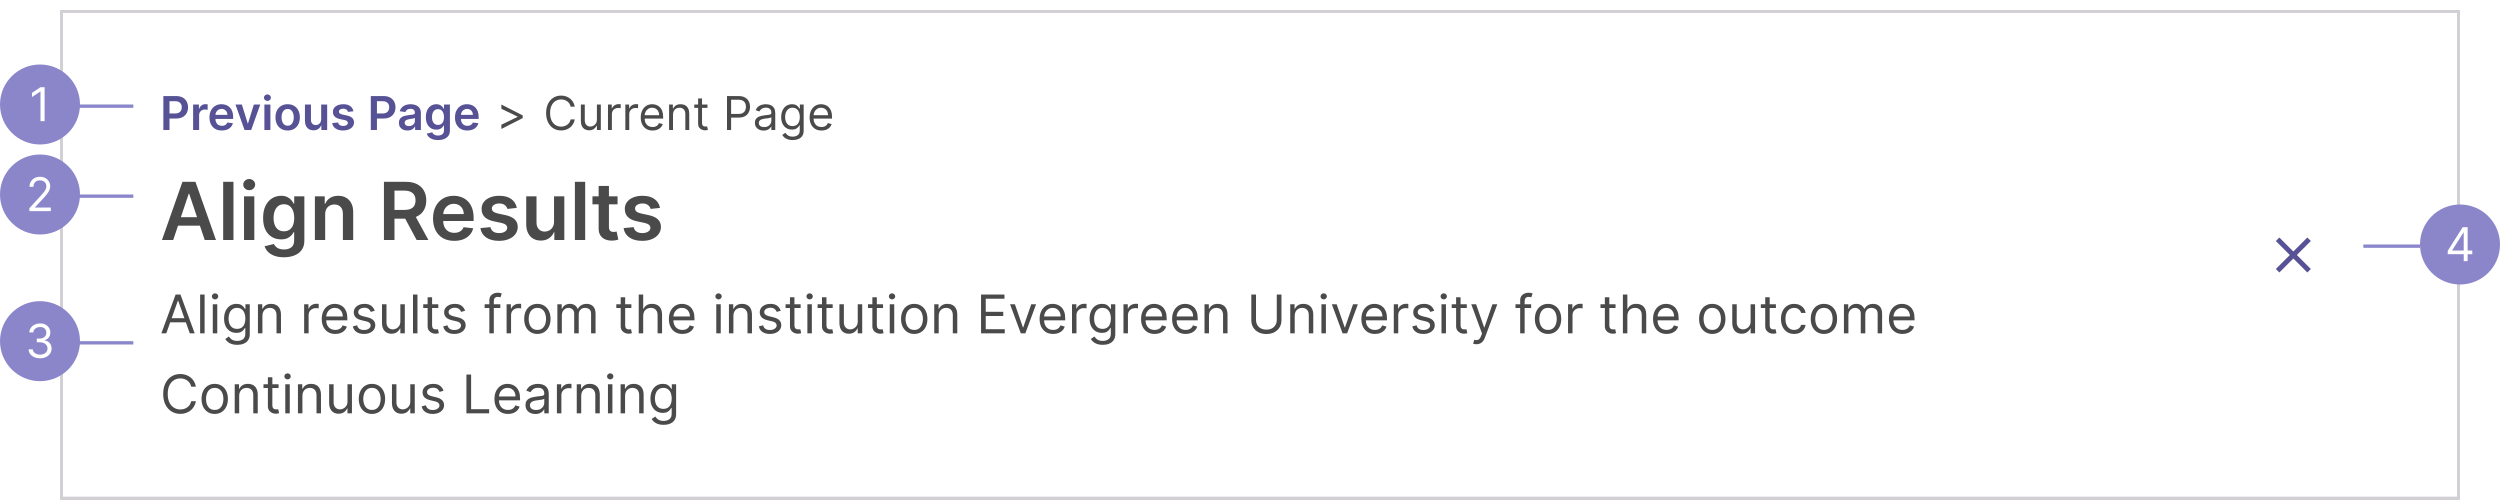 <svg width="750" height="151" viewBox="0 0 750 151" fill="none" xmlns="http://www.w3.org/2000/svg">
<g filter="url(#filter0_ddd_5377_4365)">
<g clip-path="url(#clip0_5377_4365)">
<g filter="url(#filter1_dd_5377_4365)">
<rect x="18" width="720" height="1024" fill="white"/>
</g>
<path d="M49.004 36V25.818H52.822C53.605 25.818 54.261 25.964 54.791 26.256C55.325 26.547 55.727 26.948 55.999 27.459C56.274 27.966 56.412 28.543 56.412 29.189C56.412 29.842 56.274 30.422 55.999 30.929C55.724 31.436 55.318 31.835 54.781 32.127C54.244 32.416 53.583 32.56 52.798 32.56H50.267V31.043H52.549C53.006 31.043 53.381 30.964 53.673 30.805C53.964 30.646 54.18 30.427 54.319 30.148C54.461 29.87 54.533 29.55 54.533 29.189C54.533 28.828 54.461 28.509 54.319 28.234C54.18 27.959 53.963 27.745 53.668 27.593C53.376 27.437 53 27.359 52.539 27.359H50.849V36H49.004ZM57.934 36V28.364H59.679V29.636H59.759C59.898 29.195 60.137 28.856 60.475 28.617C60.816 28.375 61.206 28.254 61.643 28.254C61.743 28.254 61.854 28.259 61.976 28.269C62.102 28.276 62.207 28.287 62.29 28.304V29.959C62.213 29.933 62.092 29.91 61.927 29.89C61.764 29.867 61.607 29.855 61.454 29.855C61.126 29.855 60.831 29.926 60.569 30.069C60.311 30.208 60.107 30.402 59.958 30.651C59.809 30.899 59.734 31.186 59.734 31.511V36H57.934ZM66.552 36.149C65.786 36.149 65.125 35.99 64.568 35.672C64.014 35.35 63.588 34.896 63.29 34.31C62.992 33.72 62.843 33.025 62.843 32.227C62.843 31.441 62.992 30.752 63.29 30.158C63.592 29.562 64.013 29.098 64.553 28.766C65.093 28.432 65.728 28.264 66.457 28.264C66.928 28.264 67.372 28.34 67.789 28.493C68.21 28.642 68.582 28.874 68.903 29.189C69.228 29.504 69.483 29.905 69.669 30.392C69.854 30.876 69.947 31.453 69.947 32.122V32.674H63.688V31.461H68.222C68.219 31.116 68.144 30.81 67.998 30.541C67.852 30.269 67.649 30.056 67.387 29.9C67.128 29.744 66.827 29.666 66.482 29.666C66.114 29.666 65.791 29.756 65.512 29.935C65.234 30.11 65.017 30.342 64.861 30.631C64.709 30.916 64.631 31.229 64.627 31.57V32.629C64.627 33.073 64.709 33.455 64.871 33.773C65.034 34.088 65.26 34.33 65.552 34.499C65.844 34.664 66.185 34.747 66.576 34.747C66.838 34.747 67.075 34.711 67.287 34.638C67.499 34.562 67.683 34.45 67.839 34.305C67.995 34.159 68.113 33.978 68.192 33.763L69.873 33.952C69.766 34.396 69.564 34.784 69.266 35.115C68.971 35.443 68.593 35.698 68.132 35.881C67.672 36.06 67.145 36.149 66.552 36.149ZM78.072 28.364L75.353 36H73.364L70.644 28.364H72.563L74.318 34.036H74.398L76.158 28.364H78.072ZM79.317 36V28.364H81.117V36H79.317ZM80.222 27.28C79.937 27.28 79.692 27.185 79.486 26.996C79.281 26.804 79.178 26.574 79.178 26.305C79.178 26.034 79.281 25.803 79.486 25.614C79.692 25.422 79.937 25.326 80.222 25.326C80.51 25.326 80.756 25.422 80.958 25.614C81.163 25.803 81.266 26.034 81.266 26.305C81.266 26.574 81.163 26.804 80.958 26.996C80.756 27.185 80.51 27.28 80.222 27.28ZM86.299 36.149C85.553 36.149 84.907 35.985 84.36 35.657C83.813 35.329 83.389 34.87 83.087 34.28C82.789 33.69 82.64 33.001 82.64 32.212C82.64 31.423 82.789 30.732 83.087 30.139C83.389 29.545 83.813 29.084 84.36 28.756C84.907 28.428 85.553 28.264 86.299 28.264C87.044 28.264 87.691 28.428 88.238 28.756C88.784 29.084 89.207 29.545 89.505 30.139C89.807 30.732 89.958 31.423 89.958 32.212C89.958 33.001 89.807 33.69 89.505 34.28C89.207 34.87 88.784 35.329 88.238 35.657C87.691 35.985 87.044 36.149 86.299 36.149ZM86.309 34.707C86.713 34.707 87.051 34.596 87.323 34.374C87.595 34.149 87.797 33.847 87.929 33.469C88.065 33.092 88.133 32.671 88.133 32.207C88.133 31.739 88.065 31.317 87.929 30.939C87.797 30.558 87.595 30.255 87.323 30.029C87.051 29.804 86.713 29.691 86.309 29.691C85.894 29.691 85.55 29.804 85.275 30.029C85.003 30.255 84.799 30.558 84.663 30.939C84.53 31.317 84.464 31.739 84.464 32.207C84.464 32.671 84.53 33.092 84.663 33.469C84.799 33.847 85.003 34.149 85.275 34.374C85.55 34.596 85.894 34.707 86.309 34.707ZM96.353 32.788V28.364H98.152V36H96.407V34.643H96.328C96.155 35.07 95.872 35.42 95.478 35.692C95.086 35.964 94.604 36.099 94.031 36.099C93.53 36.099 93.088 35.988 92.703 35.766C92.322 35.541 92.024 35.215 91.808 34.787C91.593 34.356 91.485 33.836 91.485 33.226V28.364H93.285V32.947C93.285 33.431 93.418 33.816 93.683 34.101C93.948 34.386 94.296 34.528 94.727 34.528C94.992 34.528 95.249 34.464 95.497 34.334C95.746 34.205 95.95 34.013 96.109 33.758C96.271 33.499 96.353 33.176 96.353 32.788ZM106.038 30.382L104.398 30.561C104.351 30.395 104.27 30.24 104.154 30.094C104.041 29.948 103.889 29.83 103.697 29.741C103.504 29.651 103.269 29.607 102.991 29.607C102.616 29.607 102.301 29.688 102.046 29.85C101.794 30.012 101.67 30.223 101.673 30.482C101.67 30.704 101.751 30.884 101.917 31.023C102.086 31.163 102.364 31.277 102.752 31.366L104.055 31.645C104.777 31.801 105.314 32.048 105.665 32.386C106.02 32.724 106.199 33.166 106.202 33.713C106.199 34.194 106.058 34.618 105.78 34.986C105.505 35.35 105.122 35.635 104.631 35.841C104.141 36.046 103.577 36.149 102.941 36.149C102.006 36.149 101.254 35.954 100.684 35.562C100.114 35.168 99.774 34.62 99.665 33.917L101.42 33.748C101.499 34.093 101.668 34.353 101.927 34.528C102.185 34.704 102.522 34.792 102.936 34.792C103.364 34.792 103.707 34.704 103.965 34.528C104.227 34.353 104.358 34.136 104.358 33.877C104.358 33.658 104.273 33.478 104.104 33.335C103.939 33.193 103.68 33.083 103.329 33.007L102.026 32.734C101.294 32.581 100.752 32.324 100.401 31.963C100.049 31.599 99.875 31.138 99.879 30.581C99.875 30.11 100.003 29.703 100.261 29.358C100.523 29.01 100.886 28.741 101.35 28.553C101.817 28.36 102.356 28.264 102.966 28.264C103.861 28.264 104.565 28.455 105.079 28.836C105.596 29.217 105.916 29.733 106.038 30.382ZM111.239 36V25.818H115.057C115.839 25.818 116.495 25.964 117.026 26.256C117.559 26.547 117.962 26.948 118.234 27.459C118.509 27.966 118.646 28.543 118.646 29.189C118.646 29.842 118.509 30.422 118.234 30.929C117.959 31.436 117.553 31.835 117.016 32.127C116.479 32.416 115.817 32.56 115.032 32.56H112.501V31.043H114.783C115.241 31.043 115.615 30.964 115.907 30.805C116.199 30.646 116.414 30.427 116.553 30.148C116.696 29.87 116.767 29.55 116.767 29.189C116.767 28.828 116.696 28.509 116.553 28.234C116.414 27.959 116.197 27.745 115.902 27.593C115.61 27.437 115.234 27.359 114.773 27.359H113.083V36H111.239ZM122.23 36.154C121.746 36.154 121.31 36.068 120.922 35.896C120.538 35.72 120.233 35.461 120.007 35.12C119.785 34.779 119.674 34.358 119.674 33.857C119.674 33.426 119.754 33.07 119.913 32.788C120.072 32.507 120.289 32.281 120.564 32.112C120.839 31.943 121.149 31.816 121.494 31.729C121.842 31.64 122.201 31.575 122.573 31.535C123.02 31.489 123.383 31.448 123.661 31.411C123.94 31.371 124.142 31.312 124.268 31.232C124.397 31.149 124.462 31.022 124.462 30.849V30.82C124.462 30.445 124.351 30.155 124.129 29.95C123.907 29.744 123.587 29.641 123.169 29.641C122.728 29.641 122.379 29.738 122.12 29.93C121.865 30.122 121.693 30.349 121.603 30.611L119.923 30.372C120.055 29.908 120.274 29.52 120.579 29.209C120.884 28.894 121.257 28.659 121.698 28.503C122.138 28.344 122.626 28.264 123.159 28.264C123.527 28.264 123.893 28.307 124.258 28.393C124.623 28.48 124.956 28.622 125.257 28.821C125.559 29.017 125.801 29.283 125.983 29.621C126.169 29.959 126.262 30.382 126.262 30.889V36H124.531V34.951H124.472C124.362 35.163 124.208 35.362 124.009 35.548C123.814 35.73 123.567 35.877 123.269 35.99C122.974 36.099 122.627 36.154 122.23 36.154ZM122.697 34.832C123.058 34.832 123.371 34.76 123.637 34.618C123.902 34.472 124.106 34.28 124.248 34.041C124.394 33.803 124.467 33.542 124.467 33.261V32.361C124.41 32.407 124.314 32.45 124.178 32.49C124.046 32.53 123.897 32.565 123.731 32.594C123.565 32.624 123.401 32.651 123.239 32.674C123.076 32.697 122.936 32.717 122.816 32.734C122.548 32.77 122.307 32.83 122.095 32.913C121.883 32.995 121.716 33.111 121.593 33.261C121.471 33.407 121.409 33.595 121.409 33.827C121.409 34.159 121.53 34.409 121.772 34.578C122.014 34.747 122.322 34.832 122.697 34.832ZM131.392 39.023C130.746 39.023 130.191 38.935 129.727 38.759C129.263 38.587 128.89 38.355 128.608 38.063C128.326 37.772 128.131 37.448 128.021 37.094L129.642 36.701C129.715 36.85 129.821 36.998 129.96 37.144C130.1 37.293 130.287 37.415 130.522 37.511C130.761 37.611 131.061 37.66 131.422 37.66C131.932 37.66 132.355 37.536 132.69 37.288C133.025 37.042 133.192 36.638 133.192 36.075V34.628H133.102C133.01 34.813 132.874 35.004 132.695 35.2C132.519 35.395 132.285 35.559 131.994 35.692C131.705 35.824 131.343 35.891 130.905 35.891C130.318 35.891 129.786 35.753 129.309 35.478C128.835 35.2 128.457 34.785 128.176 34.235C127.897 33.682 127.758 32.989 127.758 32.157C127.758 31.318 127.897 30.611 128.176 30.034C128.457 29.454 128.837 29.015 129.314 28.717C129.791 28.415 130.323 28.264 130.91 28.264C131.357 28.264 131.725 28.34 132.014 28.493C132.305 28.642 132.537 28.823 132.71 29.035C132.882 29.244 133.013 29.441 133.102 29.626H133.202V28.364H134.977V36.124C134.977 36.777 134.821 37.318 134.509 37.745C134.198 38.173 133.772 38.492 133.232 38.705C132.691 38.917 132.078 39.023 131.392 39.023ZM131.407 34.479C131.788 34.479 132.113 34.386 132.382 34.2C132.65 34.015 132.854 33.748 132.993 33.4C133.132 33.052 133.202 32.634 133.202 32.147C133.202 31.666 133.132 31.245 132.993 30.884C132.857 30.523 132.655 30.243 132.387 30.044C132.121 29.842 131.795 29.741 131.407 29.741C131.006 29.741 130.671 29.845 130.403 30.054C130.134 30.263 129.932 30.549 129.796 30.914C129.66 31.275 129.593 31.686 129.593 32.147C129.593 32.614 129.66 33.024 129.796 33.375C129.936 33.723 130.139 33.995 130.408 34.19C130.68 34.383 131.013 34.479 131.407 34.479ZM140.202 36.149C139.436 36.149 138.775 35.99 138.218 35.672C137.665 35.35 137.239 34.896 136.941 34.31C136.642 33.72 136.493 33.025 136.493 32.227C136.493 31.441 136.642 30.752 136.941 30.158C137.242 29.562 137.663 29.098 138.203 28.766C138.744 28.432 139.378 28.264 140.107 28.264C140.578 28.264 141.022 28.34 141.44 28.493C141.861 28.642 142.232 28.874 142.553 29.189C142.878 29.504 143.133 29.905 143.319 30.392C143.505 30.876 143.597 31.453 143.597 32.122V32.674H137.338V31.461H141.872C141.869 31.116 141.794 30.81 141.649 30.541C141.503 30.269 141.299 30.056 141.037 29.9C140.779 29.744 140.477 29.666 140.132 29.666C139.764 29.666 139.441 29.756 139.163 29.935C138.884 30.11 138.667 30.342 138.512 30.631C138.359 30.916 138.281 31.229 138.278 31.57V32.629C138.278 33.073 138.359 33.455 138.521 33.773C138.684 34.088 138.911 34.33 139.203 34.499C139.494 34.664 139.836 34.747 140.227 34.747C140.489 34.747 140.726 34.711 140.938 34.638C141.15 34.562 141.334 34.45 141.49 34.305C141.645 34.159 141.763 33.978 141.843 33.763L143.523 33.952C143.417 34.396 143.215 34.784 142.916 35.115C142.621 35.443 142.244 35.698 141.783 35.881C141.322 36.06 140.795 36.149 140.202 36.149Z" fill="#575195"/>
<path d="M156.815 32.42L150.412 35.682V34.409L155.324 32.043L155.284 32.122V31.923L155.324 32.003L150.412 29.636V28.364L156.815 31.625V32.42Z" fill="#4A4A4A"/>
<path d="M172.426 29H171.193C171.12 28.645 170.993 28.334 170.81 28.065C170.631 27.797 170.413 27.572 170.154 27.389C169.899 27.204 169.616 27.064 169.304 26.972C168.992 26.879 168.668 26.832 168.33 26.832C167.713 26.832 167.155 26.988 166.654 27.3C166.157 27.611 165.761 28.07 165.466 28.677C165.174 29.283 165.028 30.027 165.028 30.909C165.028 31.791 165.174 32.535 165.466 33.141C165.761 33.748 166.157 34.207 166.654 34.519C167.155 34.83 167.713 34.986 168.33 34.986C168.668 34.986 168.992 34.939 169.304 34.847C169.616 34.754 169.899 34.616 170.154 34.434C170.413 34.248 170.631 34.021 170.81 33.753C170.993 33.481 171.12 33.169 171.193 32.818H172.426C172.333 33.339 172.164 33.804 171.919 34.215C171.674 34.626 171.369 34.976 171.004 35.264C170.64 35.549 170.23 35.766 169.776 35.916C169.326 36.065 168.843 36.139 168.33 36.139C167.461 36.139 166.689 35.927 166.013 35.503C165.337 35.079 164.805 34.475 164.417 33.693C164.029 32.911 163.835 31.983 163.835 30.909C163.835 29.835 164.029 28.907 164.417 28.125C164.805 27.343 165.337 26.74 166.013 26.315C166.689 25.891 167.461 25.679 168.33 25.679C168.843 25.679 169.326 25.754 169.776 25.903C170.23 26.052 170.64 26.271 171.004 26.559C171.369 26.844 171.674 27.192 171.919 27.603C172.164 28.011 172.333 28.476 172.426 29ZM179.072 32.878V28.364H180.245V36H179.072V34.707H178.992C178.813 35.095 178.535 35.425 178.157 35.697C177.779 35.965 177.302 36.099 176.725 36.099C176.248 36.099 175.824 35.995 175.453 35.786C175.081 35.574 174.79 35.256 174.578 34.832C174.365 34.404 174.259 33.865 174.259 33.216V28.364H175.433V33.136C175.433 33.693 175.588 34.137 175.9 34.469C176.215 34.8 176.616 34.966 177.103 34.966C177.395 34.966 177.691 34.891 177.993 34.742C178.298 34.593 178.553 34.364 178.759 34.056C178.968 33.748 179.072 33.355 179.072 32.878ZM182.394 36V28.364H183.528V29.517H183.607C183.746 29.139 183.998 28.833 184.363 28.597C184.728 28.362 185.138 28.244 185.596 28.244C185.682 28.244 185.79 28.246 185.919 28.249C186.048 28.253 186.146 28.258 186.212 28.264V29.457C186.173 29.447 186.081 29.433 185.939 29.413C185.8 29.389 185.652 29.378 185.496 29.378C185.125 29.378 184.794 29.456 184.502 29.611C184.214 29.764 183.985 29.976 183.816 30.248C183.65 30.516 183.567 30.823 183.567 31.168V36H182.394ZM187.603 36V28.364H188.737V29.517H188.816C188.955 29.139 189.207 28.833 189.572 28.597C189.936 28.362 190.347 28.244 190.805 28.244C190.891 28.244 190.999 28.246 191.128 28.249C191.257 28.253 191.355 28.258 191.421 28.264V29.457C191.382 29.447 191.29 29.433 191.148 29.413C191.009 29.389 190.861 29.378 190.705 29.378C190.334 29.378 190.003 29.456 189.711 29.611C189.423 29.764 189.194 29.976 189.025 30.248C188.859 30.516 188.776 30.823 188.776 31.168V36H187.603ZM195.781 36.159C195.046 36.159 194.411 35.997 193.877 35.672C193.347 35.344 192.938 34.886 192.649 34.3C192.364 33.71 192.222 33.024 192.222 32.242C192.222 31.459 192.364 30.77 192.649 30.173C192.938 29.573 193.339 29.106 193.852 28.771C194.369 28.433 194.973 28.264 195.662 28.264C196.06 28.264 196.453 28.331 196.84 28.463C197.228 28.596 197.581 28.811 197.899 29.109C198.218 29.404 198.471 29.796 198.66 30.283C198.849 30.77 198.943 31.37 198.943 32.082V32.58H193.057V31.565H197.75C197.75 31.134 197.664 30.75 197.492 30.412C197.323 30.074 197.081 29.807 196.766 29.611C196.454 29.416 196.086 29.318 195.662 29.318C195.195 29.318 194.79 29.434 194.449 29.666C194.111 29.895 193.851 30.193 193.669 30.561C193.486 30.929 193.395 31.323 193.395 31.744V32.42C193.395 32.997 193.494 33.486 193.693 33.887C193.896 34.285 194.176 34.588 194.534 34.797C194.892 35.002 195.307 35.105 195.781 35.105C196.09 35.105 196.368 35.062 196.617 34.976C196.869 34.886 197.086 34.754 197.268 34.578C197.45 34.399 197.591 34.177 197.691 33.912L198.824 34.23C198.705 34.615 198.504 34.953 198.222 35.244C197.941 35.533 197.593 35.758 197.178 35.92C196.764 36.08 196.298 36.159 195.781 36.159ZM201.901 31.406V36H200.728V28.364H201.862V29.557H201.961C202.14 29.169 202.412 28.858 202.776 28.622C203.141 28.384 203.612 28.264 204.188 28.264C204.705 28.264 205.158 28.37 205.546 28.582C205.933 28.791 206.235 29.109 206.45 29.537C206.666 29.961 206.774 30.498 206.774 31.148V36H205.6V31.227C205.6 30.627 205.445 30.16 205.133 29.825C204.821 29.487 204.394 29.318 203.85 29.318C203.476 29.318 203.141 29.399 202.846 29.562C202.554 29.724 202.324 29.961 202.155 30.273C201.986 30.584 201.901 30.962 201.901 31.406ZM212.239 28.364V29.358H208.281V28.364H212.239ZM209.435 26.534H210.608V33.812C210.608 34.144 210.656 34.392 210.752 34.558C210.852 34.721 210.978 34.83 211.13 34.886C211.286 34.939 211.45 34.966 211.622 34.966C211.751 34.966 211.857 34.959 211.94 34.946C212.023 34.929 212.089 34.916 212.139 34.906L212.378 35.96C212.298 35.99 212.187 36.02 212.045 36.05C211.902 36.083 211.722 36.099 211.503 36.099C211.171 36.099 210.847 36.028 210.528 35.886C210.214 35.743 209.952 35.526 209.743 35.234C209.537 34.943 209.435 34.575 209.435 34.131V26.534ZM218.1 36V25.818H221.54C222.339 25.818 222.992 25.962 223.499 26.251C224.01 26.536 224.388 26.922 224.633 27.409C224.878 27.896 225.001 28.44 225.001 29.04C225.001 29.64 224.878 30.185 224.633 30.675C224.391 31.166 224.016 31.557 223.509 31.849C223.002 32.137 222.353 32.281 221.56 32.281H219.094V31.188H221.521C222.067 31.188 222.507 31.093 222.838 30.904C223.17 30.715 223.41 30.46 223.559 30.139C223.711 29.814 223.788 29.447 223.788 29.04C223.788 28.632 223.711 28.267 223.559 27.946C223.41 27.625 223.168 27.373 222.833 27.19C222.498 27.005 222.054 26.912 221.501 26.912H219.333V36H218.1ZM229.075 36.179C228.591 36.179 228.152 36.088 227.757 35.906C227.363 35.72 227.05 35.453 226.818 35.105C226.586 34.754 226.47 34.33 226.47 33.832C226.47 33.395 226.556 33.04 226.728 32.769C226.901 32.493 227.131 32.278 227.419 32.122C227.708 31.966 228.026 31.85 228.374 31.774C228.725 31.695 229.078 31.632 229.433 31.585C229.897 31.526 230.273 31.481 230.561 31.451C230.853 31.418 231.065 31.363 231.198 31.287C231.334 31.211 231.402 31.078 231.402 30.889V30.849C231.402 30.359 231.267 29.978 230.999 29.706C230.734 29.434 230.331 29.298 229.791 29.298C229.231 29.298 228.792 29.421 228.473 29.666C228.155 29.912 227.931 30.173 227.802 30.452L226.689 30.054C226.887 29.59 227.153 29.229 227.484 28.97C227.819 28.708 228.183 28.526 228.578 28.423C228.975 28.317 229.367 28.264 229.751 28.264C229.996 28.264 230.278 28.294 230.596 28.354C230.918 28.41 231.228 28.528 231.526 28.707C231.828 28.886 232.078 29.156 232.277 29.517C232.475 29.878 232.575 30.362 232.575 30.969V36H231.402V34.966H231.342C231.262 35.132 231.13 35.309 230.944 35.498C230.759 35.687 230.512 35.847 230.203 35.98C229.895 36.113 229.519 36.179 229.075 36.179ZM229.254 35.125C229.718 35.125 230.109 35.034 230.427 34.852C230.749 34.669 230.991 34.434 231.153 34.146C231.319 33.857 231.402 33.554 231.402 33.236V32.162C231.352 32.222 231.243 32.276 231.074 32.326C230.908 32.372 230.716 32.414 230.497 32.45C230.281 32.483 230.071 32.513 229.865 32.54C229.663 32.563 229.499 32.583 229.373 32.599C229.068 32.639 228.783 32.704 228.518 32.793C228.256 32.88 228.044 33.01 227.882 33.186C227.723 33.358 227.643 33.594 227.643 33.892C227.643 34.3 227.794 34.608 228.096 34.817C228.4 35.022 228.787 35.125 229.254 35.125ZM237.799 39.023C237.232 39.023 236.745 38.95 236.337 38.804C235.93 38.661 235.59 38.472 235.318 38.237C235.05 38.005 234.836 37.757 234.677 37.492L235.611 36.835C235.717 36.974 235.852 37.133 236.014 37.312C236.176 37.495 236.398 37.652 236.68 37.785C236.965 37.921 237.338 37.989 237.799 37.989C238.415 37.989 238.924 37.84 239.325 37.541C239.726 37.243 239.927 36.776 239.927 36.139V34.588H239.827C239.741 34.727 239.618 34.9 239.459 35.105C239.304 35.307 239.078 35.488 238.783 35.647C238.492 35.803 238.097 35.881 237.6 35.881C236.983 35.881 236.43 35.735 235.939 35.443C235.452 35.151 235.066 34.727 234.781 34.17C234.499 33.614 234.358 32.938 234.358 32.142C234.358 31.36 234.496 30.679 234.771 30.099C235.046 29.515 235.429 29.065 235.92 28.746C236.41 28.425 236.977 28.264 237.62 28.264C238.117 28.264 238.511 28.347 238.803 28.513C239.098 28.675 239.323 28.861 239.479 29.07C239.638 29.275 239.761 29.444 239.847 29.577H239.966V28.364H241.1V36.219C241.1 36.875 240.951 37.409 240.653 37.82C240.358 38.234 239.96 38.537 239.459 38.729C238.962 38.925 238.409 39.023 237.799 39.023ZM237.759 34.827C238.23 34.827 238.627 34.719 238.952 34.504C239.277 34.288 239.524 33.978 239.693 33.574C239.862 33.169 239.947 32.686 239.947 32.122C239.947 31.572 239.864 31.086 239.698 30.666C239.532 30.245 239.287 29.915 238.962 29.676C238.637 29.438 238.236 29.318 237.759 29.318C237.262 29.318 236.848 29.444 236.516 29.696C236.188 29.948 235.941 30.286 235.775 30.71C235.613 31.134 235.532 31.605 235.532 32.122C235.532 32.653 235.615 33.121 235.78 33.529C235.949 33.934 236.198 34.252 236.526 34.484C236.858 34.712 237.269 34.827 237.759 34.827ZM246.449 36.159C245.714 36.159 245.079 35.997 244.545 35.672C244.015 35.344 243.606 34.886 243.317 34.3C243.032 33.71 242.89 33.024 242.89 32.242C242.89 31.459 243.032 30.77 243.317 30.173C243.606 29.573 244.007 29.106 244.52 28.771C245.037 28.433 245.641 28.264 246.33 28.264C246.728 28.264 247.121 28.331 247.508 28.463C247.896 28.596 248.249 28.811 248.567 29.109C248.885 29.404 249.139 29.796 249.328 30.283C249.517 30.77 249.611 31.37 249.611 32.082V32.58H243.725V31.565H248.418C248.418 31.134 248.332 30.75 248.16 30.412C247.991 30.074 247.749 29.807 247.434 29.611C247.122 29.416 246.754 29.318 246.33 29.318C245.863 29.318 245.458 29.434 245.117 29.666C244.779 29.895 244.519 30.193 244.336 30.561C244.154 30.929 244.063 31.323 244.063 31.744V32.42C244.063 32.997 244.162 33.486 244.361 33.887C244.564 34.285 244.844 34.588 245.202 34.797C245.559 35.002 245.975 35.105 246.449 35.105C246.758 35.105 247.036 35.062 247.285 34.976C247.537 34.886 247.754 34.754 247.936 34.578C248.118 34.399 248.259 34.177 248.358 33.912L249.492 34.23C249.373 34.615 249.172 34.953 248.89 35.244C248.609 35.533 248.261 35.758 247.846 35.92C247.432 36.08 246.966 36.159 246.449 36.159Z" fill="#4A4A4A"/>
<path d="M51.963 69H48.588L54.733 51.545H58.636L64.79 69H61.415L56.753 55.125H56.617L51.963 69ZM52.074 62.156H61.278V64.696H52.074V62.156ZM70.038 51.545V69H66.952V51.545H70.038ZM73.21 69V55.909H76.296V69H73.21ZM74.761 54.051C74.273 54.051 73.852 53.889 73.5 53.565C73.148 53.236 72.972 52.841 72.972 52.381C72.972 51.915 73.148 51.52 73.5 51.196C73.852 50.867 74.273 50.702 74.761 50.702C75.256 50.702 75.676 50.867 76.023 51.196C76.375 51.52 76.551 51.915 76.551 52.381C76.551 52.841 76.375 53.236 76.023 53.565C75.676 53.889 75.256 54.051 74.761 54.051ZM85.161 74.182C84.053 74.182 83.102 74.031 82.306 73.73C81.511 73.435 80.871 73.037 80.388 72.537C79.906 72.037 79.57 71.483 79.383 70.875L82.161 70.202C82.286 70.457 82.468 70.71 82.707 70.96C82.945 71.216 83.266 71.426 83.67 71.591C84.079 71.761 84.593 71.847 85.212 71.847C86.087 71.847 86.812 71.633 87.386 71.207C87.96 70.787 88.246 70.094 88.246 69.128V66.648H88.093C87.934 66.966 87.701 67.293 87.394 67.628C87.093 67.963 86.692 68.244 86.192 68.472C85.698 68.699 85.076 68.812 84.326 68.812C83.32 68.812 82.408 68.577 81.59 68.105C80.778 67.628 80.13 66.918 79.647 65.974C79.17 65.026 78.931 63.838 78.931 62.412C78.931 60.974 79.17 59.761 79.647 58.773C80.13 57.778 80.781 57.026 81.599 56.514C82.417 55.997 83.329 55.739 84.335 55.739C85.102 55.739 85.732 55.869 86.227 56.131C86.727 56.386 87.124 56.696 87.42 57.06C87.715 57.418 87.94 57.756 88.093 58.074H88.263V55.909H91.306V69.213C91.306 70.332 91.039 71.258 90.505 71.992C89.971 72.724 89.241 73.273 88.315 73.636C87.388 74 86.337 74.182 85.161 74.182ZM85.187 66.392C85.84 66.392 86.397 66.233 86.857 65.915C87.317 65.597 87.667 65.139 87.906 64.543C88.144 63.946 88.263 63.23 88.263 62.395C88.263 61.571 88.144 60.849 87.906 60.23C87.673 59.611 87.326 59.131 86.866 58.79C86.411 58.443 85.852 58.27 85.187 58.27C84.499 58.27 83.925 58.449 83.465 58.807C83.005 59.165 82.658 59.656 82.425 60.281C82.192 60.901 82.076 61.605 82.076 62.395C82.076 63.196 82.192 63.898 82.425 64.5C82.664 65.097 83.013 65.562 83.474 65.898C83.94 66.227 84.511 66.392 85.187 66.392ZM97.553 61.33V69H94.468V55.909H97.417V58.133H97.57C97.871 57.401 98.352 56.818 99.011 56.386C99.675 55.955 100.496 55.739 101.474 55.739C102.377 55.739 103.164 55.932 103.835 56.318C104.511 56.705 105.033 57.264 105.403 57.997C105.778 58.73 105.962 59.619 105.957 60.665V69H102.871V61.142C102.871 60.267 102.644 59.582 102.19 59.088C101.741 58.594 101.119 58.347 100.323 58.347C99.783 58.347 99.303 58.466 98.883 58.705C98.468 58.938 98.141 59.276 97.903 59.719C97.67 60.162 97.553 60.699 97.553 61.33ZM115.183 69V51.545H121.728C123.069 51.545 124.194 51.778 125.103 52.244C126.018 52.71 126.708 53.364 127.174 54.205C127.646 55.04 127.881 56.014 127.881 57.128C127.881 58.247 127.643 59.219 127.165 60.043C126.694 60.861 125.998 61.494 125.077 61.943C124.157 62.386 123.026 62.608 121.685 62.608H117.023V59.983H121.259C122.043 59.983 122.685 59.875 123.185 59.659C123.685 59.438 124.055 59.117 124.293 58.696C124.538 58.27 124.66 57.747 124.66 57.128C124.66 56.508 124.538 55.98 124.293 55.543C124.049 55.099 123.677 54.764 123.177 54.537C122.677 54.304 122.032 54.188 121.242 54.188H118.344V69H115.183ZM124.2 61.091L128.521 69H124.992L120.748 61.091H124.2ZM136.263 69.256C134.951 69.256 133.817 68.983 132.863 68.438C131.914 67.886 131.184 67.108 130.673 66.102C130.161 65.091 129.906 63.901 129.906 62.531C129.906 61.185 130.161 60.003 130.673 58.986C131.19 57.963 131.911 57.168 132.837 56.599C133.763 56.026 134.852 55.739 136.102 55.739C136.908 55.739 137.67 55.869 138.386 56.131C139.107 56.386 139.744 56.784 140.295 57.324C140.852 57.864 141.289 58.551 141.607 59.386C141.925 60.216 142.085 61.205 142.085 62.352V63.298H131.354V61.219H139.127C139.121 60.628 138.994 60.102 138.744 59.642C138.494 59.176 138.144 58.81 137.695 58.543C137.252 58.276 136.735 58.142 136.144 58.142C135.513 58.142 134.96 58.295 134.482 58.602C134.005 58.903 133.633 59.301 133.366 59.795C133.104 60.284 132.971 60.821 132.965 61.406V63.222C132.965 63.983 133.104 64.636 133.383 65.182C133.661 65.722 134.05 66.136 134.55 66.426C135.05 66.71 135.636 66.852 136.306 66.852C136.755 66.852 137.161 66.79 137.525 66.665C137.888 66.534 138.204 66.344 138.471 66.094C138.738 65.844 138.94 65.534 139.076 65.165L141.957 65.489C141.775 66.25 141.428 66.915 140.917 67.483C140.411 68.046 139.763 68.483 138.974 68.796C138.184 69.102 137.281 69.256 136.263 69.256ZM155.041 59.369L152.229 59.676C152.149 59.392 152.01 59.125 151.811 58.875C151.618 58.625 151.357 58.423 151.027 58.27C150.697 58.117 150.294 58.04 149.817 58.04C149.175 58.04 148.635 58.179 148.197 58.457C147.766 58.736 147.553 59.097 147.558 59.54C147.553 59.92 147.692 60.23 147.976 60.469C148.266 60.707 148.743 60.903 149.408 61.057L151.641 61.534C152.879 61.801 153.8 62.224 154.402 62.804C155.01 63.383 155.317 64.142 155.322 65.079C155.317 65.903 155.075 66.631 154.598 67.261C154.126 67.886 153.47 68.375 152.629 68.727C151.788 69.079 150.822 69.256 149.732 69.256C148.129 69.256 146.839 68.921 145.862 68.25C144.885 67.574 144.303 66.633 144.115 65.429L147.124 65.139C147.26 65.73 147.55 66.176 147.993 66.477C148.436 66.778 149.013 66.929 149.723 66.929C150.456 66.929 151.044 66.778 151.487 66.477C151.936 66.176 152.161 65.804 152.161 65.361C152.161 64.986 152.016 64.676 151.726 64.432C151.442 64.188 150.999 64 150.396 63.869L148.163 63.401C146.908 63.139 145.979 62.699 145.376 62.08C144.774 61.455 144.476 60.665 144.482 59.71C144.476 58.903 144.695 58.205 145.138 57.614C145.587 57.017 146.209 56.557 147.004 56.233C147.805 55.903 148.729 55.739 149.774 55.739C151.308 55.739 152.516 56.065 153.396 56.719C154.283 57.372 154.831 58.256 155.041 59.369ZM166.21 63.494V55.909H169.295V69H166.304V66.673H166.168C165.872 67.406 165.386 68.006 164.71 68.472C164.04 68.938 163.213 69.171 162.23 69.171C161.372 69.171 160.614 68.98 159.955 68.599C159.301 68.213 158.79 67.653 158.42 66.921C158.051 66.182 157.866 65.29 157.866 64.244V55.909H160.952V63.767C160.952 64.597 161.179 65.256 161.634 65.744C162.088 66.233 162.685 66.477 163.423 66.477C163.878 66.477 164.318 66.367 164.744 66.145C165.17 65.923 165.52 65.594 165.793 65.156C166.071 64.713 166.21 64.159 166.21 63.494ZM175.553 51.545V69H172.468V51.545H175.553ZM185.263 55.909V58.295H177.737V55.909H185.263ZM179.595 52.773H182.68V65.062C182.68 65.477 182.743 65.796 182.868 66.017C182.999 66.233 183.169 66.381 183.379 66.46C183.589 66.54 183.822 66.579 184.078 66.579C184.271 66.579 184.447 66.565 184.607 66.537C184.771 66.508 184.896 66.483 184.982 66.46L185.501 68.872C185.337 68.929 185.101 68.992 184.794 69.06C184.493 69.128 184.124 69.168 183.686 69.179C182.913 69.202 182.217 69.085 181.598 68.829C180.979 68.568 180.487 68.165 180.124 67.619C179.766 67.074 179.589 66.392 179.595 65.574V52.773ZM198.002 59.369L195.19 59.676C195.11 59.392 194.971 59.125 194.772 58.875C194.579 58.625 194.317 58.423 193.988 58.27C193.658 58.117 193.255 58.04 192.778 58.04C192.136 58.04 191.596 58.179 191.158 58.457C190.727 58.736 190.513 59.097 190.519 59.54C190.513 59.92 190.653 60.23 190.937 60.469C191.227 60.707 191.704 60.903 192.369 61.057L194.602 61.534C195.84 61.801 196.761 62.224 197.363 62.804C197.971 63.383 198.278 64.142 198.283 65.079C198.278 65.903 198.036 66.631 197.559 67.261C197.087 67.886 196.431 68.375 195.59 68.727C194.749 69.079 193.783 69.256 192.692 69.256C191.09 69.256 189.8 68.921 188.823 68.25C187.846 67.574 187.263 66.633 187.076 65.429L190.085 65.139C190.221 65.73 190.511 66.176 190.954 66.477C191.397 66.778 191.974 66.929 192.684 66.929C193.417 66.929 194.005 66.778 194.448 66.477C194.897 66.176 195.121 65.804 195.121 65.361C195.121 64.986 194.977 64.676 194.687 64.432C194.403 64.188 193.96 64 193.357 63.869L191.124 63.401C189.869 63.139 188.94 62.699 188.337 62.08C187.735 61.455 187.437 60.665 187.442 59.71C187.437 58.903 187.656 58.205 188.099 57.614C188.548 57.017 189.17 56.557 189.965 56.233C190.766 55.903 191.69 55.739 192.735 55.739C194.269 55.739 195.477 56.065 196.357 56.719C197.244 57.372 197.792 58.256 198.002 59.369Z" fill="#4A4A4A"/>
<path d="M49.886 97H48.409L52.682 85.364H54.136L58.409 97H56.932L53.455 87.204H53.364L49.886 97ZM50.432 92.454H56.386V93.704H50.432V92.454ZM61.381 85.364V97H60.04V85.364H61.381ZM63.837 97V88.273H65.178V97H63.837ZM64.519 86.818C64.257 86.818 64.032 86.729 63.842 86.551C63.657 86.373 63.564 86.159 63.564 85.909C63.564 85.659 63.657 85.445 63.842 85.267C64.032 85.089 64.257 85 64.519 85C64.78 85 65.003 85.089 65.189 85.267C65.378 85.445 65.473 85.659 65.473 85.909C65.473 86.159 65.378 86.373 65.189 86.551C65.003 86.729 64.78 86.818 64.519 86.818ZM71.156 100.455C70.508 100.455 69.952 100.371 69.486 100.205C69.02 100.042 68.632 99.826 68.321 99.557C68.014 99.292 67.77 99.008 67.588 98.704L68.656 97.954C68.778 98.114 68.931 98.296 69.117 98.5C69.302 98.708 69.556 98.888 69.878 99.04C70.204 99.195 70.63 99.273 71.156 99.273C71.861 99.273 72.442 99.102 72.901 98.761C73.359 98.421 73.588 97.886 73.588 97.159V95.386H73.474C73.376 95.546 73.236 95.742 73.054 95.977C72.876 96.208 72.618 96.415 72.281 96.597C71.948 96.775 71.497 96.864 70.929 96.864C70.224 96.864 69.592 96.697 69.031 96.364C68.474 96.03 68.033 95.546 67.707 94.909C67.385 94.273 67.224 93.5 67.224 92.591C67.224 91.697 67.382 90.919 67.696 90.256C68.01 89.589 68.448 89.074 69.008 88.71C69.569 88.343 70.217 88.159 70.952 88.159C71.52 88.159 71.971 88.254 72.304 88.443C72.641 88.629 72.899 88.841 73.077 89.079C73.258 89.314 73.399 89.508 73.497 89.659H73.633V88.273H74.929V97.25C74.929 98 74.758 98.61 74.418 99.079C74.081 99.553 73.626 99.9 73.054 100.119C72.486 100.343 71.853 100.455 71.156 100.455ZM71.111 95.659C71.649 95.659 72.103 95.536 72.474 95.29C72.846 95.044 73.128 94.689 73.321 94.227C73.514 93.765 73.611 93.212 73.611 92.568C73.611 91.939 73.516 91.385 73.327 90.903C73.137 90.422 72.857 90.046 72.486 89.773C72.115 89.5 71.656 89.364 71.111 89.364C70.543 89.364 70.069 89.508 69.69 89.796C69.315 90.083 69.033 90.47 68.844 90.954C68.658 91.439 68.565 91.977 68.565 92.568C68.565 93.174 68.66 93.71 68.849 94.176C69.043 94.638 69.327 95.002 69.702 95.267C70.081 95.528 70.55 95.659 71.111 95.659ZM78.724 91.75V97H77.383V88.273H78.679V89.636H78.793C78.997 89.193 79.308 88.837 79.724 88.568C80.141 88.296 80.679 88.159 81.338 88.159C81.929 88.159 82.446 88.28 82.889 88.523C83.332 88.761 83.677 89.125 83.923 89.614C84.169 90.099 84.293 90.712 84.293 91.454V97H82.952V91.546C82.952 90.86 82.774 90.326 82.418 89.943C82.062 89.557 81.573 89.364 80.952 89.364C80.524 89.364 80.141 89.456 79.804 89.642C79.471 89.828 79.207 90.099 79.014 90.454C78.821 90.811 78.724 91.242 78.724 91.75ZM91.243 97V88.273H92.538V89.591H92.629C92.788 89.159 93.076 88.809 93.493 88.54C93.91 88.271 94.379 88.136 94.902 88.136C95.001 88.136 95.124 88.138 95.271 88.142C95.419 88.146 95.531 88.151 95.606 88.159V89.523C95.561 89.511 95.457 89.494 95.294 89.472C95.135 89.445 94.966 89.432 94.788 89.432C94.364 89.432 93.985 89.521 93.652 89.699C93.322 89.873 93.061 90.115 92.868 90.426C92.678 90.733 92.584 91.083 92.584 91.477V97H91.243ZM100.589 97.182C99.749 97.182 99.023 96.996 98.413 96.625C97.807 96.25 97.34 95.727 97.01 95.057C96.684 94.383 96.521 93.599 96.521 92.704C96.521 91.811 96.684 91.023 97.01 90.341C97.34 89.655 97.798 89.121 98.385 88.739C98.976 88.352 99.665 88.159 100.453 88.159C100.908 88.159 101.357 88.235 101.8 88.386C102.243 88.538 102.646 88.784 103.01 89.125C103.374 89.462 103.663 89.909 103.879 90.466C104.095 91.023 104.203 91.708 104.203 92.523V93.091H97.476V91.932H102.839C102.839 91.439 102.741 91 102.544 90.614C102.351 90.227 102.074 89.922 101.714 89.699C101.358 89.475 100.938 89.364 100.453 89.364C99.919 89.364 99.457 89.496 99.067 89.761C98.68 90.023 98.383 90.364 98.175 90.784C97.966 91.204 97.862 91.655 97.862 92.136V92.909C97.862 93.568 97.976 94.127 98.203 94.585C98.434 95.04 98.754 95.386 99.163 95.625C99.572 95.86 100.048 95.977 100.589 95.977C100.942 95.977 101.26 95.928 101.544 95.829C101.832 95.727 102.08 95.576 102.288 95.375C102.497 95.171 102.658 94.917 102.771 94.614L104.067 94.977C103.93 95.417 103.701 95.803 103.379 96.136C103.057 96.466 102.66 96.724 102.186 96.909C101.713 97.091 101.18 97.182 100.589 97.182ZM112.425 90.227L111.22 90.568C111.144 90.367 111.033 90.172 110.885 89.983C110.741 89.79 110.544 89.631 110.294 89.506C110.044 89.381 109.724 89.318 109.334 89.318C108.8 89.318 108.355 89.441 107.999 89.688C107.646 89.93 107.47 90.239 107.47 90.614C107.47 90.947 107.591 91.21 107.834 91.403C108.076 91.597 108.455 91.758 108.97 91.886L110.266 92.204C111.046 92.394 111.627 92.684 112.01 93.074C112.393 93.46 112.584 93.958 112.584 94.568C112.584 95.068 112.44 95.515 112.152 95.909C111.868 96.303 111.47 96.614 110.959 96.841C110.447 97.068 109.853 97.182 109.175 97.182C108.285 97.182 107.548 96.989 106.964 96.602C106.381 96.216 106.012 95.651 105.857 94.909L107.129 94.591C107.25 95.061 107.48 95.413 107.817 95.648C108.158 95.883 108.603 96 109.152 96C109.777 96 110.273 95.867 110.641 95.602C111.012 95.333 111.197 95.011 111.197 94.636C111.197 94.333 111.091 94.079 110.879 93.875C110.667 93.667 110.341 93.511 109.902 93.409L108.447 93.068C107.648 92.879 107.061 92.585 106.686 92.188C106.315 91.786 106.129 91.284 106.129 90.682C106.129 90.189 106.268 89.754 106.544 89.375C106.824 88.996 107.205 88.699 107.686 88.483C108.171 88.267 108.72 88.159 109.334 88.159C110.197 88.159 110.875 88.349 111.368 88.727C111.864 89.106 112.216 89.606 112.425 90.227ZM120.102 93.432V88.273H121.443V97H120.102V95.523H120.011C119.807 95.966 119.489 96.343 119.057 96.653C118.625 96.96 118.08 97.114 117.42 97.114C116.875 97.114 116.39 96.994 115.966 96.756C115.542 96.513 115.208 96.15 114.966 95.665C114.723 95.176 114.602 94.561 114.602 93.818V88.273H115.943V93.727C115.943 94.364 116.121 94.871 116.477 95.25C116.837 95.629 117.295 95.818 117.852 95.818C118.186 95.818 118.525 95.733 118.869 95.562C119.218 95.392 119.509 95.131 119.744 94.778C119.983 94.426 120.102 93.977 120.102 93.432ZM125.24 85.364V97H123.899V85.364H125.24ZM131.491 88.273V89.409H126.969V88.273H131.491ZM128.287 86.182H129.628V94.5C129.628 94.879 129.683 95.163 129.793 95.352C129.906 95.538 130.05 95.663 130.224 95.727C130.402 95.788 130.59 95.818 130.787 95.818C130.935 95.818 131.056 95.811 131.151 95.796C131.245 95.776 131.321 95.761 131.378 95.75L131.651 96.954C131.56 96.989 131.433 97.023 131.27 97.057C131.107 97.095 130.901 97.114 130.651 97.114C130.272 97.114 129.901 97.032 129.537 96.869C129.177 96.706 128.878 96.458 128.639 96.125C128.404 95.792 128.287 95.371 128.287 94.864V86.182ZM139.534 90.227L138.33 90.568C138.254 90.367 138.142 90.172 137.994 89.983C137.85 89.79 137.653 89.631 137.403 89.506C137.153 89.381 136.833 89.318 136.443 89.318C135.909 89.318 135.464 89.441 135.108 89.688C134.756 89.93 134.58 90.239 134.58 90.614C134.58 90.947 134.701 91.21 134.943 91.403C135.186 91.597 135.564 91.758 136.08 91.886L137.375 92.204C138.155 92.394 138.737 92.684 139.119 93.074C139.502 93.46 139.693 93.958 139.693 94.568C139.693 95.068 139.549 95.515 139.261 95.909C138.977 96.303 138.58 96.614 138.068 96.841C137.557 97.068 136.962 97.182 136.284 97.182C135.394 97.182 134.657 96.989 134.074 96.602C133.491 96.216 133.121 95.651 132.966 94.909L134.239 94.591C134.36 95.061 134.589 95.413 134.926 95.648C135.267 95.883 135.712 96 136.261 96C136.886 96 137.383 95.867 137.75 95.602C138.121 95.333 138.307 95.011 138.307 94.636C138.307 94.333 138.201 94.079 137.989 93.875C137.777 93.667 137.451 93.511 137.011 93.409L135.557 93.068C134.758 92.879 134.17 92.585 133.795 92.188C133.424 91.786 133.239 91.284 133.239 90.682C133.239 90.189 133.377 89.754 133.653 89.375C133.934 88.996 134.314 88.699 134.795 88.483C135.28 88.267 135.83 88.159 136.443 88.159C137.307 88.159 137.985 88.349 138.477 88.727C138.973 89.106 139.326 89.606 139.534 90.227ZM150.098 88.273V89.409H145.393V88.273H150.098ZM146.803 97V87.068C146.803 86.568 146.92 86.151 147.155 85.818C147.39 85.485 147.695 85.235 148.07 85.068C148.445 84.901 148.84 84.818 149.257 84.818C149.587 84.818 149.856 84.845 150.064 84.898C150.272 84.951 150.428 85 150.53 85.046L150.143 86.204C150.075 86.182 149.981 86.153 149.859 86.119C149.742 86.085 149.587 86.068 149.393 86.068C148.95 86.068 148.63 86.18 148.433 86.403C148.24 86.627 148.143 86.954 148.143 87.386V97H146.803ZM151.977 97V88.273H153.273V89.591H153.364C153.523 89.159 153.811 88.809 154.227 88.54C154.644 88.271 155.114 88.136 155.636 88.136C155.735 88.136 155.858 88.138 156.006 88.142C156.153 88.146 156.265 88.151 156.341 88.159V89.523C156.295 89.511 156.191 89.494 156.028 89.472C155.869 89.445 155.701 89.432 155.523 89.432C155.098 89.432 154.72 89.521 154.386 89.699C154.057 89.873 153.795 90.115 153.602 90.426C153.413 90.733 153.318 91.083 153.318 91.477V97H151.977ZM161.21 97.182C160.422 97.182 159.731 96.994 159.136 96.619C158.545 96.244 158.083 95.72 157.75 95.046C157.42 94.371 157.256 93.583 157.256 92.682C157.256 91.773 157.42 90.979 157.75 90.301C158.083 89.623 158.545 89.097 159.136 88.722C159.731 88.347 160.422 88.159 161.21 88.159C161.998 88.159 162.688 88.347 163.278 88.722C163.873 89.097 164.335 89.623 164.665 90.301C164.998 90.979 165.165 91.773 165.165 92.682C165.165 93.583 164.998 94.371 164.665 95.046C164.335 95.72 163.873 96.244 163.278 96.619C162.688 96.994 161.998 97.182 161.21 97.182ZM161.21 95.977C161.809 95.977 162.301 95.824 162.688 95.517C163.074 95.21 163.36 94.807 163.545 94.307C163.731 93.807 163.824 93.265 163.824 92.682C163.824 92.099 163.731 91.555 163.545 91.051C163.36 90.547 163.074 90.14 162.688 89.829C162.301 89.519 161.809 89.364 161.21 89.364C160.612 89.364 160.119 89.519 159.733 89.829C159.347 90.14 159.061 90.547 158.875 91.051C158.689 91.555 158.597 92.099 158.597 92.682C158.597 93.265 158.689 93.807 158.875 94.307C159.061 94.807 159.347 95.21 159.733 95.517C160.119 95.824 160.612 95.977 161.21 95.977ZM167.212 97V88.273H168.507V89.636H168.621C168.803 89.171 169.096 88.809 169.501 88.551C169.907 88.29 170.393 88.159 170.962 88.159C171.537 88.159 172.017 88.29 172.399 88.551C172.786 88.809 173.087 89.171 173.303 89.636H173.393C173.617 89.186 173.952 88.828 174.399 88.562C174.846 88.294 175.382 88.159 176.007 88.159C176.787 88.159 177.426 88.403 177.922 88.892C178.418 89.377 178.666 90.133 178.666 91.159V97H177.325V91.159C177.325 90.515 177.149 90.055 176.797 89.778C176.445 89.502 176.03 89.364 175.553 89.364C174.939 89.364 174.464 89.549 174.126 89.921C173.789 90.288 173.621 90.754 173.621 91.318V97H172.257V91.023C172.257 90.526 172.096 90.127 171.774 89.824C171.452 89.517 171.037 89.364 170.53 89.364C170.181 89.364 169.856 89.456 169.553 89.642C169.253 89.828 169.011 90.085 168.825 90.415C168.643 90.74 168.553 91.117 168.553 91.546V97H167.212ZM189.413 88.273V89.409H184.891V88.273H189.413ZM186.209 86.182H187.55V94.5C187.55 94.879 187.605 95.163 187.714 95.352C187.828 95.538 187.972 95.663 188.146 95.727C188.324 95.788 188.512 95.818 188.709 95.818C188.857 95.818 188.978 95.811 189.072 95.796C189.167 95.776 189.243 95.761 189.3 95.75L189.572 96.954C189.482 96.989 189.355 97.023 189.192 97.057C189.029 97.095 188.822 97.114 188.572 97.114C188.194 97.114 187.822 97.032 187.459 96.869C187.099 96.706 186.8 96.458 186.561 96.125C186.326 95.792 186.209 95.371 186.209 94.864V86.182ZM192.959 91.75V97H191.618V85.364H192.959V89.636H193.072C193.277 89.186 193.584 88.828 193.993 88.562C194.406 88.294 194.955 88.159 195.641 88.159C196.235 88.159 196.756 88.278 197.203 88.517C197.65 88.752 197.997 89.114 198.243 89.602C198.493 90.087 198.618 90.704 198.618 91.454V97H197.277V91.546C197.277 90.852 197.097 90.316 196.737 89.938C196.381 89.555 195.887 89.364 195.254 89.364C194.815 89.364 194.421 89.456 194.072 89.642C193.728 89.828 193.455 90.099 193.254 90.454C193.057 90.811 192.959 91.242 192.959 91.75ZM204.73 97.182C203.889 97.182 203.164 96.996 202.554 96.625C201.948 96.25 201.48 95.727 201.151 95.057C200.825 94.383 200.662 93.599 200.662 92.704C200.662 91.811 200.825 91.023 201.151 90.341C201.48 89.655 201.938 89.121 202.526 88.739C203.116 88.352 203.806 88.159 204.594 88.159C205.048 88.159 205.497 88.235 205.94 88.386C206.384 88.538 206.787 88.784 207.151 89.125C207.514 89.462 207.804 89.909 208.02 90.466C208.236 91.023 208.344 91.708 208.344 92.523V93.091H201.616V91.932H206.98C206.98 91.439 206.882 91 206.685 90.614C206.491 90.227 206.215 89.922 205.855 89.699C205.499 89.475 205.079 89.364 204.594 89.364C204.06 89.364 203.598 89.496 203.207 89.761C202.821 90.023 202.524 90.364 202.315 90.784C202.107 91.204 202.003 91.655 202.003 92.136V92.909C202.003 93.568 202.116 94.127 202.344 94.585C202.575 95.04 202.895 95.386 203.304 95.625C203.713 95.86 204.188 95.977 204.73 95.977C205.082 95.977 205.401 95.928 205.685 95.829C205.973 95.727 206.221 95.576 206.429 95.375C206.637 95.171 206.798 94.917 206.912 94.614L208.207 94.977C208.071 95.417 207.842 95.803 207.52 96.136C207.198 96.466 206.8 96.724 206.327 96.909C205.853 97.091 205.321 97.182 204.73 97.182ZM214.884 97V88.273H216.224V97H214.884ZM215.565 86.818C215.304 86.818 215.079 86.729 214.889 86.551C214.704 86.373 214.611 86.159 214.611 85.909C214.611 85.659 214.704 85.445 214.889 85.267C215.079 85.089 215.304 85 215.565 85C215.827 85 216.05 85.089 216.236 85.267C216.425 85.445 216.52 85.659 216.52 85.909C216.52 86.159 216.425 86.373 216.236 86.551C216.05 86.729 215.827 86.818 215.565 86.818ZM220.021 91.75V97H218.68V88.273H219.976V89.636H220.089C220.294 89.193 220.605 88.837 221.021 88.568C221.438 88.296 221.976 88.159 222.635 88.159C223.226 88.159 223.743 88.28 224.186 88.523C224.629 88.761 224.974 89.125 225.22 89.614C225.466 90.099 225.589 90.712 225.589 91.454V97H224.249V91.546C224.249 90.86 224.071 90.326 223.714 89.943C223.358 89.557 222.87 89.364 222.249 89.364C221.821 89.364 221.438 89.456 221.101 89.642C220.768 89.828 220.504 90.099 220.311 90.454C220.118 90.811 220.021 91.242 220.021 91.75ZM234.222 90.227L233.017 90.568C232.941 90.367 232.83 90.172 232.682 89.983C232.538 89.79 232.341 89.631 232.091 89.506C231.841 89.381 231.521 89.318 231.131 89.318C230.597 89.318 230.152 89.441 229.795 89.688C229.443 89.93 229.267 90.239 229.267 90.614C229.267 90.947 229.388 91.21 229.631 91.403C229.873 91.597 230.252 91.758 230.767 91.886L232.062 92.204C232.843 92.394 233.424 92.684 233.807 93.074C234.189 93.46 234.381 93.958 234.381 94.568C234.381 95.068 234.237 95.515 233.949 95.909C233.665 96.303 233.267 96.614 232.756 96.841C232.244 97.068 231.65 97.182 230.972 97.182C230.081 97.182 229.345 96.989 228.761 96.602C228.178 96.216 227.809 95.651 227.653 94.909L228.926 94.591C229.047 95.061 229.277 95.413 229.614 95.648C229.955 95.883 230.4 96 230.949 96C231.574 96 232.07 95.867 232.438 95.602C232.809 95.333 232.994 95.011 232.994 94.636C232.994 94.333 232.888 94.079 232.676 93.875C232.464 93.667 232.138 93.511 231.699 93.409L230.244 93.068C229.445 92.879 228.858 92.585 228.483 92.188C228.112 91.786 227.926 91.284 227.926 90.682C227.926 90.189 228.064 89.754 228.341 89.375C228.621 88.996 229.002 88.699 229.483 88.483C229.968 88.267 230.517 88.159 231.131 88.159C231.994 88.159 232.672 88.349 233.165 88.727C233.661 89.106 234.013 89.606 234.222 90.227ZM240.195 88.273V89.409H235.672V88.273H240.195ZM236.99 86.182H238.331V94.5C238.331 94.879 238.386 95.163 238.496 95.352C238.609 95.538 238.753 95.663 238.928 95.727C239.106 95.788 239.293 95.818 239.49 95.818C239.638 95.818 239.759 95.811 239.854 95.796C239.948 95.776 240.024 95.761 240.081 95.75L240.354 96.954C240.263 96.989 240.136 97.023 239.973 97.057C239.81 97.095 239.604 97.114 239.354 97.114C238.975 97.114 238.604 97.032 238.24 96.869C237.88 96.706 237.581 96.458 237.342 96.125C237.107 95.792 236.99 95.371 236.99 94.864V86.182ZM242.212 97V88.273H243.553V97H242.212ZM242.893 86.818C242.632 86.818 242.407 86.729 242.217 86.551C242.032 86.373 241.939 86.159 241.939 85.909C241.939 85.659 242.032 85.445 242.217 85.267C242.407 85.089 242.632 85 242.893 85C243.155 85 243.378 85.089 243.564 85.267C243.753 85.445 243.848 85.659 243.848 85.909C243.848 86.159 243.753 86.373 243.564 86.551C243.378 86.729 243.155 86.818 242.893 86.818ZM249.804 88.273V89.409H245.281V88.273H249.804ZM246.599 86.182H247.94V94.5C247.94 94.879 247.995 95.163 248.105 95.352C248.219 95.538 248.363 95.663 248.537 95.727C248.715 95.788 248.902 95.818 249.099 95.818C249.247 95.818 249.368 95.811 249.463 95.796C249.558 95.776 249.634 95.761 249.69 95.75L249.963 96.954C249.872 96.989 249.745 97.023 249.582 97.057C249.42 97.095 249.213 97.114 248.963 97.114C248.584 97.114 248.213 97.032 247.849 96.869C247.49 96.706 247.19 96.458 246.952 96.125C246.717 95.792 246.599 95.371 246.599 94.864V86.182ZM257.321 93.432V88.273H258.662V97H257.321V95.523H257.23C257.026 95.966 256.707 96.343 256.276 96.653C255.844 96.96 255.298 97.114 254.639 97.114C254.094 97.114 253.609 96.994 253.185 96.756C252.76 96.513 252.427 96.15 252.185 95.665C251.942 95.176 251.821 94.561 251.821 93.818V88.273H253.162V93.727C253.162 94.364 253.34 94.871 253.696 95.25C254.056 95.629 254.514 95.818 255.071 95.818C255.404 95.818 255.743 95.733 256.088 95.562C256.437 95.392 256.728 95.131 256.963 94.778C257.202 94.426 257.321 93.977 257.321 93.432ZM264.913 88.273V89.409H260.391V88.273H264.913ZM261.709 86.182H263.05V94.5C263.05 94.879 263.105 95.163 263.214 95.352C263.328 95.538 263.472 95.663 263.646 95.727C263.824 95.788 264.012 95.818 264.209 95.818C264.357 95.818 264.478 95.811 264.572 95.796C264.667 95.776 264.743 95.761 264.8 95.75L265.072 96.954C264.982 96.989 264.855 97.023 264.692 97.057C264.529 97.095 264.322 97.114 264.072 97.114C263.694 97.114 263.322 97.032 262.959 96.869C262.599 96.706 262.3 96.458 262.061 96.125C261.826 95.792 261.709 95.371 261.709 94.864V86.182ZM266.93 97V88.273H268.271V97H266.93ZM267.612 86.818C267.351 86.818 267.125 86.729 266.936 86.551C266.75 86.373 266.658 86.159 266.658 85.909C266.658 85.659 266.75 85.445 266.936 85.267C267.125 85.089 267.351 85 267.612 85C267.874 85 268.097 85.089 268.283 85.267C268.472 85.445 268.567 85.659 268.567 85.909C268.567 86.159 268.472 86.373 268.283 86.551C268.097 86.729 267.874 86.818 267.612 86.818ZM274.273 97.182C273.485 97.182 272.794 96.994 272.199 96.619C271.608 96.244 271.146 95.72 270.812 95.046C270.483 94.371 270.318 93.583 270.318 92.682C270.318 91.773 270.483 90.979 270.812 90.301C271.146 89.623 271.608 89.097 272.199 88.722C272.794 88.347 273.485 88.159 274.273 88.159C275.061 88.159 275.75 88.347 276.341 88.722C276.936 89.097 277.398 89.623 277.727 90.301C278.061 90.979 278.227 91.773 278.227 92.682C278.227 93.583 278.061 94.371 277.727 95.046C277.398 95.72 276.936 96.244 276.341 96.619C275.75 96.994 275.061 97.182 274.273 97.182ZM274.273 95.977C274.871 95.977 275.364 95.824 275.75 95.517C276.136 95.21 276.422 94.807 276.608 94.307C276.794 93.807 276.886 93.265 276.886 92.682C276.886 92.099 276.794 91.555 276.608 91.051C276.422 90.547 276.136 90.14 275.75 89.829C275.364 89.519 274.871 89.364 274.273 89.364C273.674 89.364 273.182 89.519 272.795 89.829C272.409 90.14 272.123 90.547 271.938 91.051C271.752 91.555 271.659 92.099 271.659 92.682C271.659 93.265 271.752 93.807 271.938 94.307C272.123 94.807 272.409 95.21 272.795 95.517C273.182 95.824 273.674 95.977 274.273 95.977ZM281.615 91.75V97H280.274V88.273H281.57V89.636H281.683C281.888 89.193 282.198 88.837 282.615 88.568C283.032 88.296 283.57 88.159 284.229 88.159C284.82 88.159 285.337 88.28 285.78 88.523C286.223 88.761 286.568 89.125 286.814 89.614C287.06 90.099 287.183 90.712 287.183 91.454V97H285.842V91.546C285.842 90.86 285.664 90.326 285.308 89.943C284.952 89.557 284.464 89.364 283.842 89.364C283.414 89.364 283.032 89.456 282.695 89.642C282.361 89.828 282.098 90.099 281.905 90.454C281.712 90.811 281.615 91.242 281.615 91.75ZM294.315 97V85.364H301.338V86.614H295.724V90.546H300.974V91.796H295.724V95.75H301.429V97H294.315ZM310.832 88.273L307.605 97H306.241L303.014 88.273H304.469L306.878 95.227H306.969L309.378 88.273H310.832ZM315.949 97.182C315.108 97.182 314.383 96.996 313.773 96.625C313.167 96.25 312.699 95.727 312.369 95.057C312.044 94.383 311.881 93.599 311.881 92.704C311.881 91.811 312.044 91.023 312.369 90.341C312.699 89.655 313.157 89.121 313.744 88.739C314.335 88.352 315.025 88.159 315.812 88.159C316.267 88.159 316.716 88.235 317.159 88.386C317.602 88.538 318.006 88.784 318.369 89.125C318.733 89.462 319.023 89.909 319.239 90.466C319.455 91.023 319.562 91.708 319.562 92.523V93.091H312.835V91.932H318.199C318.199 91.439 318.1 91 317.903 90.614C317.71 90.227 317.434 89.922 317.074 89.699C316.718 89.475 316.297 89.364 315.812 89.364C315.278 89.364 314.816 89.496 314.426 89.761C314.04 90.023 313.742 90.364 313.534 90.784C313.326 91.204 313.222 91.655 313.222 92.136V92.909C313.222 93.568 313.335 94.127 313.562 94.585C313.794 95.04 314.114 95.386 314.523 95.625C314.932 95.86 315.407 95.977 315.949 95.977C316.301 95.977 316.619 95.928 316.903 95.829C317.191 95.727 317.439 95.576 317.648 95.375C317.856 95.171 318.017 94.917 318.131 94.614L319.426 94.977C319.29 95.417 319.061 95.803 318.739 96.136C318.417 96.466 318.019 96.724 317.545 96.909C317.072 97.091 316.54 97.182 315.949 97.182ZM321.602 97V88.273H322.898V89.591H322.989C323.148 89.159 323.436 88.809 323.852 88.54C324.269 88.271 324.739 88.136 325.261 88.136C325.36 88.136 325.483 88.138 325.631 88.142C325.778 88.146 325.89 88.151 325.966 88.159V89.523C325.92 89.511 325.816 89.494 325.653 89.472C325.494 89.445 325.326 89.432 325.148 89.432C324.723 89.432 324.345 89.521 324.011 89.699C323.682 89.873 323.42 90.115 323.227 90.426C323.038 90.733 322.943 91.083 322.943 91.477V97H321.602ZM330.812 100.455C330.165 100.455 329.608 100.371 329.142 100.205C328.676 100.042 328.288 99.826 327.977 99.557C327.67 99.292 327.426 99.008 327.244 98.704L328.312 97.954C328.434 98.114 328.587 98.296 328.773 98.5C328.958 98.708 329.212 98.888 329.534 99.04C329.86 99.195 330.286 99.273 330.812 99.273C331.517 99.273 332.098 99.102 332.557 98.761C333.015 98.421 333.244 97.886 333.244 97.159V95.386H333.131C333.032 95.546 332.892 95.742 332.71 95.977C332.532 96.208 332.275 96.415 331.938 96.597C331.604 96.775 331.153 96.864 330.585 96.864C329.881 96.864 329.248 96.697 328.688 96.364C328.131 96.03 327.689 95.546 327.364 94.909C327.042 94.273 326.881 93.5 326.881 92.591C326.881 91.697 327.038 90.919 327.352 90.256C327.667 89.589 328.104 89.074 328.665 88.71C329.225 88.343 329.873 88.159 330.608 88.159C331.176 88.159 331.627 88.254 331.96 88.443C332.297 88.629 332.555 88.841 332.733 89.079C332.915 89.314 333.055 89.508 333.153 89.659H333.29V88.273H334.585V97.25C334.585 98 334.415 98.61 334.074 99.079C333.737 99.553 333.282 99.9 332.71 100.119C332.142 100.343 331.509 100.455 330.812 100.455ZM330.767 95.659C331.305 95.659 331.759 95.536 332.131 95.29C332.502 95.044 332.784 94.689 332.977 94.227C333.17 93.765 333.267 93.212 333.267 92.568C333.267 91.939 333.172 91.385 332.983 90.903C332.794 90.422 332.513 90.046 332.142 89.773C331.771 89.5 331.313 89.364 330.767 89.364C330.199 89.364 329.725 89.508 329.347 89.796C328.972 90.083 328.689 90.47 328.5 90.954C328.314 91.439 328.222 91.977 328.222 92.568C328.222 93.174 328.316 93.71 328.506 94.176C328.699 94.638 328.983 95.002 329.358 95.267C329.737 95.528 330.206 95.659 330.767 95.659ZM337.04 97V88.273H338.335V89.591H338.426C338.585 89.159 338.873 88.809 339.29 88.54C339.706 88.271 340.176 88.136 340.699 88.136C340.797 88.136 340.92 88.138 341.068 88.142C341.216 88.146 341.328 88.151 341.403 88.159V89.523C341.358 89.511 341.254 89.494 341.091 89.472C340.932 89.445 340.763 89.432 340.585 89.432C340.161 89.432 339.782 89.521 339.449 89.699C339.119 89.873 338.858 90.115 338.665 90.426C338.475 90.733 338.381 91.083 338.381 91.477V97H337.04ZM346.386 97.182C345.545 97.182 344.82 96.996 344.21 96.625C343.604 96.25 343.136 95.727 342.807 95.057C342.481 94.383 342.318 93.599 342.318 92.704C342.318 91.811 342.481 91.023 342.807 90.341C343.136 89.655 343.595 89.121 344.182 88.739C344.773 88.352 345.462 88.159 346.25 88.159C346.705 88.159 347.153 88.235 347.597 88.386C348.04 88.538 348.443 88.784 348.807 89.125C349.17 89.462 349.46 89.909 349.676 90.466C349.892 91.023 350 91.708 350 92.523V93.091H343.273V91.932H348.636C348.636 91.439 348.538 91 348.341 90.614C348.148 90.227 347.871 89.922 347.511 89.699C347.155 89.475 346.735 89.364 346.25 89.364C345.716 89.364 345.254 89.496 344.864 89.761C344.477 90.023 344.18 90.364 343.972 90.784C343.763 91.204 343.659 91.655 343.659 92.136V92.909C343.659 93.568 343.773 94.127 344 94.585C344.231 95.04 344.551 95.386 344.96 95.625C345.369 95.86 345.845 95.977 346.386 95.977C346.739 95.977 347.057 95.928 347.341 95.829C347.629 95.727 347.877 95.576 348.085 95.375C348.294 95.171 348.455 94.917 348.568 94.614L349.864 94.977C349.727 95.417 349.498 95.803 349.176 96.136C348.854 96.466 348.456 96.724 347.983 96.909C347.509 97.091 346.977 97.182 346.386 97.182ZM355.699 97.182C354.858 97.182 354.133 96.996 353.523 96.625C352.917 96.25 352.449 95.727 352.119 95.057C351.794 94.383 351.631 93.599 351.631 92.704C351.631 91.811 351.794 91.023 352.119 90.341C352.449 89.655 352.907 89.121 353.494 88.739C354.085 88.352 354.775 88.159 355.562 88.159C356.017 88.159 356.466 88.235 356.909 88.386C357.352 88.538 357.756 88.784 358.119 89.125C358.483 89.462 358.773 89.909 358.989 90.466C359.205 91.023 359.312 91.708 359.312 92.523V93.091H352.585V91.932H357.949C357.949 91.439 357.85 91 357.653 90.614C357.46 90.227 357.184 89.922 356.824 89.699C356.468 89.475 356.047 89.364 355.562 89.364C355.028 89.364 354.566 89.496 354.176 89.761C353.79 90.023 353.492 90.364 353.284 90.784C353.076 91.204 352.972 91.655 352.972 92.136V92.909C352.972 93.568 353.085 94.127 353.312 94.585C353.544 95.04 353.864 95.386 354.273 95.625C354.682 95.86 355.157 95.977 355.699 95.977C356.051 95.977 356.369 95.928 356.653 95.829C356.941 95.727 357.189 95.576 357.398 95.375C357.606 95.171 357.767 94.917 357.881 94.614L359.176 94.977C359.04 95.417 358.811 95.803 358.489 96.136C358.167 96.466 357.769 96.724 357.295 96.909C356.822 97.091 356.29 97.182 355.699 97.182ZM362.693 91.75V97H361.352V88.273H362.648V89.636H362.761C362.966 89.193 363.277 88.837 363.693 88.568C364.11 88.296 364.648 88.159 365.307 88.159C365.898 88.159 366.415 88.28 366.858 88.523C367.301 88.761 367.646 89.125 367.892 89.614C368.138 90.099 368.261 90.712 368.261 91.454V97H366.92V91.546C366.92 90.86 366.742 90.326 366.386 89.943C366.03 89.557 365.542 89.364 364.92 89.364C364.492 89.364 364.11 89.456 363.773 89.642C363.439 89.828 363.176 90.099 362.983 90.454C362.79 90.811 362.693 91.242 362.693 91.75ZM383.03 85.364H384.439V93.068C384.439 93.864 384.251 94.574 383.876 95.199C383.505 95.82 382.981 96.311 382.303 96.671C381.625 97.026 380.829 97.204 379.916 97.204C379.003 97.204 378.208 97.026 377.53 96.671C376.852 96.311 376.325 95.82 375.95 95.199C375.579 94.574 375.393 93.864 375.393 93.068V85.364H376.803V92.954C376.803 93.523 376.928 94.028 377.178 94.472C377.428 94.911 377.784 95.258 378.246 95.511C378.712 95.761 379.268 95.886 379.916 95.886C380.564 95.886 381.121 95.761 381.587 95.511C382.053 95.258 382.409 94.911 382.655 94.472C382.905 94.028 383.03 93.523 383.03 92.954V85.364ZM388.412 91.75V97H387.071V88.273H388.366V89.636H388.48C388.685 89.193 388.995 88.837 389.412 88.568C389.829 88.296 390.366 88.159 391.026 88.159C391.616 88.159 392.134 88.28 392.577 88.523C393.02 88.761 393.365 89.125 393.611 89.614C393.857 90.099 393.98 90.712 393.98 91.454V97H392.639V91.546C392.639 90.86 392.461 90.326 392.105 89.943C391.749 89.557 391.26 89.364 390.639 89.364C390.211 89.364 389.829 89.456 389.491 89.642C389.158 89.828 388.895 90.099 388.702 90.454C388.509 90.811 388.412 91.242 388.412 91.75ZM396.43 97V88.273H397.771V97H396.43ZM397.112 86.818C396.851 86.818 396.625 86.729 396.436 86.551C396.25 86.373 396.158 86.159 396.158 85.909C396.158 85.659 396.25 85.445 396.436 85.267C396.625 85.089 396.851 85 397.112 85C397.374 85 397.597 85.089 397.783 85.267C397.972 85.445 398.067 85.659 398.067 85.909C398.067 86.159 397.972 86.373 397.783 86.551C397.597 86.729 397.374 86.818 397.112 86.818ZM407.364 88.273L404.136 97H402.773L399.545 88.273H401L403.409 95.227H403.5L405.909 88.273H407.364ZM412.48 97.182C411.639 97.182 410.914 96.996 410.304 96.625C409.698 96.25 409.23 95.727 408.901 95.057C408.575 94.383 408.412 93.599 408.412 92.704C408.412 91.811 408.575 91.023 408.901 90.341C409.23 89.655 409.688 89.121 410.276 88.739C410.866 88.352 411.556 88.159 412.344 88.159C412.798 88.159 413.247 88.235 413.69 88.386C414.134 88.538 414.537 88.784 414.901 89.125C415.264 89.462 415.554 89.909 415.77 90.466C415.986 91.023 416.094 91.708 416.094 92.523V93.091H409.366V91.932H414.73C414.73 91.439 414.632 91 414.435 90.614C414.241 90.227 413.965 89.922 413.605 89.699C413.249 89.475 412.829 89.364 412.344 89.364C411.81 89.364 411.348 89.496 410.957 89.761C410.571 90.023 410.274 90.364 410.065 90.784C409.857 91.204 409.753 91.655 409.753 92.136V92.909C409.753 93.568 409.866 94.127 410.094 94.585C410.325 95.04 410.645 95.386 411.054 95.625C411.463 95.86 411.938 95.977 412.48 95.977C412.832 95.977 413.151 95.928 413.435 95.829C413.723 95.727 413.971 95.576 414.179 95.375C414.387 95.171 414.548 94.917 414.662 94.614L415.957 94.977C415.821 95.417 415.592 95.803 415.27 96.136C414.948 96.466 414.55 96.724 414.077 96.909C413.603 97.091 413.071 97.182 412.48 97.182ZM418.134 97V88.273H419.429V89.591H419.52C419.679 89.159 419.967 88.809 420.384 88.54C420.8 88.271 421.27 88.136 421.793 88.136C421.891 88.136 422.014 88.138 422.162 88.142C422.31 88.146 422.421 88.151 422.497 88.159V89.523C422.452 89.511 422.348 89.494 422.185 89.472C422.026 89.445 421.857 89.432 421.679 89.432C421.255 89.432 420.876 89.521 420.543 89.699C420.213 89.873 419.952 90.115 419.759 90.426C419.569 90.733 419.474 91.083 419.474 91.477V97H418.134ZM430.268 90.227L429.064 90.568C428.988 90.367 428.876 90.172 428.729 89.983C428.585 89.79 428.388 89.631 428.138 89.506C427.888 89.381 427.568 89.318 427.178 89.318C426.643 89.318 426.198 89.441 425.842 89.688C425.49 89.93 425.314 90.239 425.314 90.614C425.314 90.947 425.435 91.21 425.678 91.403C425.92 91.597 426.299 91.758 426.814 91.886L428.109 92.204C428.89 92.394 429.471 92.684 429.854 93.074C430.236 93.46 430.428 93.958 430.428 94.568C430.428 95.068 430.284 95.515 429.996 95.909C429.712 96.303 429.314 96.614 428.803 96.841C428.291 97.068 427.696 97.182 427.018 97.182C426.128 97.182 425.392 96.989 424.808 96.602C424.225 96.216 423.856 95.651 423.7 94.909L424.973 94.591C425.094 95.061 425.323 95.413 425.661 95.648C426.001 95.883 426.446 96 426.996 96C427.621 96 428.117 95.867 428.484 95.602C428.856 95.333 429.041 95.011 429.041 94.636C429.041 94.333 428.935 94.079 428.723 93.875C428.511 93.667 428.185 93.511 427.746 93.409L426.291 93.068C425.492 92.879 424.905 92.585 424.53 92.188C424.159 91.786 423.973 91.284 423.973 90.682C423.973 90.189 424.111 89.754 424.388 89.375C424.668 88.996 425.049 88.699 425.53 88.483C426.015 88.267 426.564 88.159 427.178 88.159C428.041 88.159 428.719 88.349 429.212 88.727C429.708 89.106 430.06 89.606 430.268 90.227ZM432.446 97V88.273H433.787V97H432.446ZM433.128 86.818C432.866 86.818 432.641 86.729 432.452 86.551C432.266 86.373 432.173 86.159 432.173 85.909C432.173 85.659 432.266 85.445 432.452 85.267C432.641 85.089 432.866 85 433.128 85C433.389 85 433.613 85.089 433.798 85.267C433.988 85.445 434.082 85.659 434.082 85.909C434.082 86.159 433.988 86.373 433.798 86.551C433.613 86.729 433.389 86.818 433.128 86.818ZM440.038 88.273V89.409H435.516V88.273H440.038ZM436.834 86.182H438.175V94.5C438.175 94.879 438.23 95.163 438.339 95.352C438.453 95.538 438.597 95.663 438.771 95.727C438.949 95.788 439.137 95.818 439.334 95.818C439.482 95.818 439.603 95.811 439.697 95.796C439.792 95.776 439.868 95.761 439.925 95.75L440.197 96.954C440.107 96.989 439.98 97.023 439.817 97.057C439.654 97.095 439.447 97.114 439.197 97.114C438.819 97.114 438.447 97.032 438.084 96.869C437.724 96.706 437.425 96.458 437.186 96.125C436.951 95.792 436.834 95.371 436.834 94.864V86.182ZM442.919 100.273C442.692 100.273 442.489 100.254 442.311 100.216C442.133 100.182 442.01 100.148 441.942 100.114L442.283 98.932C442.608 99.015 442.896 99.046 443.146 99.023C443.396 99 443.618 98.888 443.811 98.688C444.008 98.49 444.188 98.171 444.351 97.727L444.601 97.046L441.374 88.273H442.828L445.237 95.227H445.328L447.737 88.273H449.192L445.487 98.273C445.321 98.724 445.114 99.097 444.868 99.392C444.622 99.691 444.336 99.913 444.01 100.057C443.688 100.201 443.324 100.273 442.919 100.273ZM459.348 88.273V89.409H454.643V88.273H459.348ZM456.053 97V87.068C456.053 86.568 456.17 86.151 456.405 85.818C456.64 85.485 456.945 85.235 457.32 85.068C457.695 84.901 458.09 84.818 458.507 84.818C458.837 84.818 459.106 84.845 459.314 84.898C459.522 84.951 459.678 85 459.78 85.046L459.393 86.204C459.325 86.182 459.231 86.153 459.109 86.119C458.992 86.085 458.837 86.068 458.643 86.068C458.2 86.068 457.88 86.18 457.683 86.403C457.49 86.627 457.393 86.954 457.393 87.386V97H456.053ZM464.413 97.182C463.625 97.182 462.934 96.994 462.339 96.619C461.749 96.244 461.286 95.72 460.953 95.046C460.624 94.371 460.459 93.583 460.459 92.682C460.459 91.773 460.624 90.979 460.953 90.301C461.286 89.623 461.749 89.097 462.339 88.722C462.934 88.347 463.625 88.159 464.413 88.159C465.201 88.159 465.891 88.347 466.482 88.722C467.076 89.097 467.538 89.623 467.868 90.301C468.201 90.979 468.368 91.773 468.368 92.682C468.368 93.583 468.201 94.371 467.868 95.046C467.538 95.72 467.076 96.244 466.482 96.619C465.891 96.994 465.201 97.182 464.413 97.182ZM464.413 95.977C465.012 95.977 465.504 95.824 465.891 95.517C466.277 95.21 466.563 94.807 466.749 94.307C466.934 93.807 467.027 93.265 467.027 92.682C467.027 92.099 466.934 91.555 466.749 91.051C466.563 90.547 466.277 90.14 465.891 89.829C465.504 89.519 465.012 89.364 464.413 89.364C463.815 89.364 463.322 89.519 462.936 89.829C462.55 90.14 462.264 90.547 462.078 91.051C461.893 91.555 461.8 92.099 461.8 92.682C461.8 93.265 461.893 93.807 462.078 94.307C462.264 94.807 462.55 95.21 462.936 95.517C463.322 95.824 463.815 95.977 464.413 95.977ZM470.415 97V88.273H471.71V89.591H471.801C471.96 89.159 472.248 88.809 472.665 88.54C473.081 88.271 473.551 88.136 474.074 88.136C474.172 88.136 474.295 88.138 474.443 88.142C474.591 88.146 474.703 88.151 474.778 88.159V89.523C474.733 89.511 474.629 89.494 474.466 89.472C474.307 89.445 474.138 89.432 473.96 89.432C473.536 89.432 473.157 89.521 472.824 89.699C472.494 89.873 472.233 90.115 472.04 90.426C471.85 90.733 471.756 91.083 471.756 91.477V97H470.415ZM484.663 88.273V89.409H480.141V88.273H484.663ZM481.459 86.182H482.8V94.5C482.8 94.879 482.855 95.163 482.964 95.352C483.078 95.538 483.222 95.663 483.396 95.727C483.574 95.788 483.762 95.818 483.959 95.818C484.107 95.818 484.228 95.811 484.322 95.796C484.417 95.776 484.493 95.761 484.55 95.75L484.822 96.954C484.732 96.989 484.605 97.023 484.442 97.057C484.279 97.095 484.072 97.114 483.822 97.114C483.444 97.114 483.072 97.032 482.709 96.869C482.349 96.706 482.05 96.458 481.811 96.125C481.576 95.792 481.459 95.371 481.459 94.864V86.182ZM488.209 91.75V97H486.868V85.364H488.209V89.636H488.322C488.527 89.186 488.834 88.828 489.243 88.562C489.656 88.294 490.205 88.159 490.891 88.159C491.485 88.159 492.006 88.278 492.453 88.517C492.9 88.752 493.247 89.114 493.493 89.602C493.743 90.087 493.868 90.704 493.868 91.454V97H492.527V91.546C492.527 90.852 492.347 90.316 491.987 89.938C491.631 89.555 491.137 89.364 490.504 89.364C490.065 89.364 489.671 89.456 489.322 89.642C488.978 89.828 488.705 90.099 488.504 90.454C488.307 90.811 488.209 91.242 488.209 91.75ZM499.98 97.182C499.139 97.182 498.414 96.996 497.804 96.625C497.198 96.25 496.73 95.727 496.401 95.057C496.075 94.383 495.912 93.599 495.912 92.704C495.912 91.811 496.075 91.023 496.401 90.341C496.73 89.655 497.188 89.121 497.776 88.739C498.366 88.352 499.056 88.159 499.844 88.159C500.298 88.159 500.747 88.235 501.19 88.386C501.634 88.538 502.037 88.784 502.401 89.125C502.764 89.462 503.054 89.909 503.27 90.466C503.486 91.023 503.594 91.708 503.594 92.523V93.091H496.866V91.932H502.23C502.23 91.439 502.132 91 501.935 90.614C501.741 90.227 501.465 89.922 501.105 89.699C500.749 89.475 500.329 89.364 499.844 89.364C499.31 89.364 498.848 89.496 498.457 89.761C498.071 90.023 497.774 90.364 497.565 90.784C497.357 91.204 497.253 91.655 497.253 92.136V92.909C497.253 93.568 497.366 94.127 497.594 94.585C497.825 95.04 498.145 95.386 498.554 95.625C498.963 95.86 499.438 95.977 499.98 95.977C500.332 95.977 500.651 95.928 500.935 95.829C501.223 95.727 501.471 95.576 501.679 95.375C501.887 95.171 502.048 94.917 502.162 94.614L503.457 94.977C503.321 95.417 503.092 95.803 502.77 96.136C502.448 96.466 502.05 96.724 501.577 96.909C501.103 97.091 500.571 97.182 499.98 97.182ZM513.679 97.182C512.891 97.182 512.2 96.994 511.605 96.619C511.014 96.244 510.552 95.72 510.219 95.046C509.889 94.371 509.724 93.583 509.724 92.682C509.724 91.773 509.889 90.979 510.219 90.301C510.552 89.623 511.014 89.097 511.605 88.722C512.2 88.347 512.891 88.159 513.679 88.159C514.467 88.159 515.156 88.347 515.747 88.722C516.342 89.097 516.804 89.623 517.134 90.301C517.467 90.979 517.634 91.773 517.634 92.682C517.634 93.583 517.467 94.371 517.134 95.046C516.804 95.72 516.342 96.244 515.747 96.619C515.156 96.994 514.467 97.182 513.679 97.182ZM513.679 95.977C514.277 95.977 514.77 95.824 515.156 95.517C515.543 95.21 515.829 94.807 516.014 94.307C516.2 93.807 516.293 93.265 516.293 92.682C516.293 92.099 516.2 91.555 516.014 91.051C515.829 90.547 515.543 90.14 515.156 89.829C514.77 89.519 514.277 89.364 513.679 89.364C513.08 89.364 512.588 89.519 512.202 89.829C511.815 90.14 511.529 90.547 511.344 91.051C511.158 91.555 511.065 92.099 511.065 92.682C511.065 93.265 511.158 93.807 511.344 94.307C511.529 94.807 511.815 95.21 512.202 95.517C512.588 95.824 513.08 95.977 513.679 95.977ZM525.18 93.432V88.273H526.521V97H525.18V95.523H525.089C524.885 95.966 524.567 96.343 524.135 96.653C523.703 96.96 523.158 97.114 522.499 97.114C521.953 97.114 521.468 96.994 521.044 96.756C520.62 96.513 520.286 96.15 520.044 95.665C519.802 95.176 519.68 94.561 519.68 93.818V88.273H521.021V93.727C521.021 94.364 521.199 94.871 521.555 95.25C521.915 95.629 522.374 95.818 522.93 95.818C523.264 95.818 523.603 95.733 523.947 95.562C524.296 95.392 524.588 95.131 524.822 94.778C525.061 94.426 525.18 93.977 525.18 93.432ZM532.773 88.273V89.409H528.25V88.273H532.773ZM529.568 86.182H530.909V94.5C530.909 94.879 530.964 95.163 531.074 95.352C531.188 95.538 531.331 95.663 531.506 95.727C531.684 95.788 531.871 95.818 532.068 95.818C532.216 95.818 532.337 95.811 532.432 95.796C532.527 95.776 532.602 95.761 532.659 95.75L532.932 96.954C532.841 96.989 532.714 97.023 532.551 97.057C532.388 97.095 532.182 97.114 531.932 97.114C531.553 97.114 531.182 97.032 530.818 96.869C530.458 96.706 530.159 96.458 529.92 96.125C529.686 95.792 529.568 95.371 529.568 94.864V86.182ZM538.241 97.182C537.423 97.182 536.719 96.989 536.128 96.602C535.537 96.216 535.082 95.684 534.764 95.006C534.446 94.328 534.287 93.553 534.287 92.682C534.287 91.796 534.45 91.013 534.776 90.335C535.105 89.653 535.563 89.121 536.151 88.739C536.741 88.352 537.431 88.159 538.219 88.159C538.832 88.159 539.385 88.273 539.878 88.5C540.37 88.727 540.774 89.046 541.088 89.454C541.402 89.864 541.598 90.341 541.673 90.886H540.332C540.23 90.489 540.003 90.136 539.651 89.829C539.302 89.519 538.832 89.364 538.241 89.364C537.719 89.364 537.26 89.5 536.866 89.773C536.476 90.042 536.171 90.422 535.952 90.915C535.736 91.403 535.628 91.977 535.628 92.636C535.628 93.311 535.734 93.898 535.946 94.398C536.162 94.898 536.465 95.286 536.855 95.562C537.249 95.839 537.711 95.977 538.241 95.977C538.59 95.977 538.906 95.917 539.19 95.796C539.474 95.674 539.715 95.5 539.912 95.273C540.109 95.046 540.249 94.773 540.332 94.454H541.673C541.598 94.97 541.41 95.434 541.111 95.847C540.815 96.256 540.423 96.581 539.935 96.824C539.45 97.062 538.885 97.182 538.241 97.182ZM547.179 97.182C546.391 97.182 545.7 96.994 545.105 96.619C544.514 96.244 544.052 95.72 543.719 95.046C543.389 94.371 543.224 93.583 543.224 92.682C543.224 91.773 543.389 90.979 543.719 90.301C544.052 89.623 544.514 89.097 545.105 88.722C545.7 88.347 546.391 88.159 547.179 88.159C547.967 88.159 548.656 88.347 549.247 88.722C549.842 89.097 550.304 89.623 550.634 90.301C550.967 90.979 551.134 91.773 551.134 92.682C551.134 93.583 550.967 94.371 550.634 95.046C550.304 95.72 549.842 96.244 549.247 96.619C548.656 96.994 547.967 97.182 547.179 97.182ZM547.179 95.977C547.777 95.977 548.27 95.824 548.656 95.517C549.043 95.21 549.329 94.807 549.514 94.307C549.7 93.807 549.793 93.265 549.793 92.682C549.793 92.099 549.7 91.555 549.514 91.051C549.329 90.547 549.043 90.14 548.656 89.829C548.27 89.519 547.777 89.364 547.179 89.364C546.58 89.364 546.088 89.519 545.702 89.829C545.315 90.14 545.029 90.547 544.844 91.051C544.658 91.555 544.565 92.099 544.565 92.682C544.565 93.265 544.658 93.807 544.844 94.307C545.029 94.807 545.315 95.21 545.702 95.517C546.088 95.824 546.58 95.977 547.179 95.977ZM553.18 97V88.273H554.476V89.636H554.589C554.771 89.171 555.065 88.809 555.47 88.551C555.875 88.29 556.362 88.159 556.93 88.159C557.506 88.159 557.985 88.29 558.368 88.551C558.754 88.809 559.055 89.171 559.271 89.636H559.362C559.586 89.186 559.921 88.828 560.368 88.562C560.815 88.294 561.351 88.159 561.976 88.159C562.756 88.159 563.394 88.403 563.891 88.892C564.387 89.377 564.635 90.133 564.635 91.159V97H563.294V91.159C563.294 90.515 563.118 90.055 562.766 89.778C562.413 89.502 561.999 89.364 561.521 89.364C560.908 89.364 560.432 89.549 560.095 89.921C559.758 90.288 559.589 90.754 559.589 91.318V97H558.226V91.023C558.226 90.526 558.065 90.127 557.743 89.824C557.421 89.517 557.006 89.364 556.499 89.364C556.15 89.364 555.824 89.456 555.521 89.642C555.222 89.828 554.98 90.085 554.794 90.415C554.612 90.74 554.521 91.117 554.521 91.546V97H553.18ZM570.746 97.182C569.905 97.182 569.179 96.996 568.57 96.625C567.964 96.25 567.496 95.727 567.166 95.057C566.84 94.383 566.678 93.599 566.678 92.704C566.678 91.811 566.84 91.023 567.166 90.341C567.496 89.655 567.954 89.121 568.541 88.739C569.132 88.352 569.821 88.159 570.609 88.159C571.064 88.159 571.513 88.235 571.956 88.386C572.399 88.538 572.803 88.784 573.166 89.125C573.53 89.462 573.82 89.909 574.036 90.466C574.251 91.023 574.359 91.708 574.359 92.523V93.091H567.632V91.932H572.996C572.996 91.439 572.897 91 572.7 90.614C572.507 90.227 572.231 89.922 571.871 89.699C571.515 89.475 571.094 89.364 570.609 89.364C570.075 89.364 569.613 89.496 569.223 89.761C568.837 90.023 568.539 90.364 568.331 90.784C568.123 91.204 568.018 91.655 568.018 92.136V92.909C568.018 93.568 568.132 94.127 568.359 94.585C568.59 95.04 568.911 95.386 569.32 95.625C569.729 95.86 570.204 95.977 570.746 95.977C571.098 95.977 571.416 95.928 571.7 95.829C571.988 95.727 572.236 95.576 572.445 95.375C572.653 95.171 572.814 94.917 572.928 94.614L574.223 94.977C574.087 95.417 573.857 95.803 573.536 96.136C573.214 96.466 572.816 96.724 572.342 96.909C571.869 97.091 571.337 97.182 570.746 97.182ZM58.773 113H57.364C57.28 112.595 57.135 112.239 56.926 111.932C56.722 111.625 56.472 111.367 56.176 111.159C55.885 110.947 55.561 110.788 55.205 110.682C54.849 110.576 54.477 110.523 54.091 110.523C53.386 110.523 52.748 110.701 52.176 111.057C51.608 111.413 51.155 111.938 50.818 112.631C50.485 113.324 50.318 114.174 50.318 115.182C50.318 116.189 50.485 117.04 50.818 117.733C51.155 118.426 51.608 118.951 52.176 119.307C52.748 119.663 53.386 119.841 54.091 119.841C54.477 119.841 54.849 119.788 55.205 119.682C55.561 119.576 55.885 119.419 56.176 119.21C56.472 118.998 56.722 118.739 56.926 118.432C57.135 118.121 57.28 117.765 57.364 117.364H58.773C58.667 117.958 58.474 118.491 58.193 118.96C57.913 119.43 57.564 119.83 57.148 120.159C56.731 120.485 56.263 120.733 55.744 120.903C55.229 121.074 54.678 121.159 54.091 121.159C53.099 121.159 52.216 120.917 51.443 120.432C50.67 119.947 50.062 119.258 49.619 118.364C49.176 117.47 48.955 116.409 48.955 115.182C48.955 113.955 49.176 112.894 49.619 112C50.062 111.106 50.67 110.417 51.443 109.932C52.216 109.447 53.099 109.205 54.091 109.205C54.678 109.205 55.229 109.29 55.744 109.46C56.263 109.631 56.731 109.881 57.148 110.21C57.564 110.536 57.913 110.934 58.193 111.403C58.474 111.869 58.667 112.402 58.773 113ZM64.413 121.182C63.626 121.182 62.934 120.994 62.34 120.619C61.749 120.244 61.286 119.72 60.953 119.045C60.624 118.371 60.459 117.583 60.459 116.682C60.459 115.773 60.624 114.979 60.953 114.301C61.286 113.623 61.749 113.097 62.34 112.722C62.934 112.347 63.626 112.159 64.413 112.159C65.201 112.159 65.891 112.347 66.481 112.722C67.076 113.097 67.538 113.623 67.868 114.301C68.201 114.979 68.368 115.773 68.368 116.682C68.368 117.583 68.201 118.371 67.868 119.045C67.538 119.72 67.076 120.244 66.481 120.619C65.891 120.994 65.201 121.182 64.413 121.182ZM64.413 119.977C65.012 119.977 65.504 119.824 65.891 119.517C66.277 119.21 66.563 118.807 66.749 118.307C66.934 117.807 67.027 117.265 67.027 116.682C67.027 116.098 66.934 115.555 66.749 115.051C66.563 114.547 66.277 114.14 65.891 113.83C65.504 113.519 65.012 113.364 64.413 113.364C63.815 113.364 63.322 113.519 62.936 113.83C62.55 114.14 62.264 114.547 62.078 115.051C61.892 115.555 61.8 116.098 61.8 116.682C61.8 117.265 61.892 117.807 62.078 118.307C62.264 118.807 62.55 119.21 62.936 119.517C63.322 119.824 63.815 119.977 64.413 119.977ZM71.756 115.75V121H70.415V112.273H71.71V113.636H71.824C72.028 113.193 72.339 112.837 72.756 112.568C73.172 112.295 73.71 112.159 74.369 112.159C74.96 112.159 75.477 112.28 75.921 112.523C76.364 112.761 76.708 113.125 76.954 113.614C77.201 114.098 77.324 114.712 77.324 115.455V121H75.983V115.545C75.983 114.86 75.805 114.326 75.449 113.943C75.093 113.557 74.604 113.364 73.983 113.364C73.555 113.364 73.172 113.456 72.835 113.642C72.502 113.828 72.239 114.098 72.046 114.455C71.852 114.811 71.756 115.242 71.756 115.75ZM83.57 112.273V113.409H79.047V112.273H83.57ZM80.365 110.182H81.706V118.5C81.706 118.879 81.761 119.163 81.871 119.352C81.984 119.538 82.128 119.663 82.303 119.727C82.481 119.788 82.668 119.818 82.865 119.818C83.013 119.818 83.134 119.811 83.229 119.795C83.323 119.777 83.399 119.761 83.456 119.75L83.729 120.955C83.638 120.989 83.511 121.023 83.348 121.057C83.185 121.095 82.979 121.114 82.729 121.114C82.35 121.114 81.979 121.032 81.615 120.869C81.255 120.706 80.956 120.458 80.717 120.125C80.483 119.792 80.365 119.371 80.365 118.864V110.182ZM85.587 121V112.273H86.928V121H85.587ZM86.269 110.818C86.007 110.818 85.782 110.729 85.592 110.551C85.407 110.373 85.314 110.159 85.314 109.909C85.314 109.659 85.407 109.445 85.592 109.267C85.782 109.089 86.007 109 86.269 109C86.53 109 86.753 109.089 86.939 109.267C87.128 109.445 87.223 109.659 87.223 109.909C87.223 110.159 87.128 110.373 86.939 110.551C86.753 110.729 86.53 110.818 86.269 110.818ZM90.724 115.75V121H89.383V112.273H90.679V113.636H90.793C90.997 113.193 91.308 112.837 91.724 112.568C92.141 112.295 92.679 112.159 93.338 112.159C93.929 112.159 94.446 112.28 94.889 112.523C95.332 112.761 95.677 113.125 95.923 113.614C96.169 114.098 96.293 114.712 96.293 115.455V121H94.952V115.545C94.952 114.86 94.774 114.326 94.418 113.943C94.062 113.557 93.573 113.364 92.952 113.364C92.524 113.364 92.141 113.456 91.804 113.642C91.471 113.828 91.207 114.098 91.014 114.455C90.821 114.811 90.724 115.242 90.724 115.75ZM104.243 117.432V112.273H105.584V121H104.243V119.523H104.152C103.947 119.966 103.629 120.343 103.197 120.653C102.766 120.96 102.22 121.114 101.561 121.114C101.016 121.114 100.531 120.994 100.107 120.756C99.682 120.513 99.349 120.15 99.106 119.665C98.864 119.176 98.743 118.561 98.743 117.818V112.273H100.084V117.727C100.084 118.364 100.262 118.871 100.618 119.25C100.978 119.629 101.436 119.818 101.993 119.818C102.326 119.818 102.665 119.733 103.01 119.562C103.358 119.392 103.65 119.131 103.885 118.778C104.124 118.426 104.243 117.977 104.243 117.432ZM111.585 121.182C110.797 121.182 110.106 120.994 109.511 120.619C108.92 120.244 108.458 119.72 108.125 119.045C107.795 118.371 107.631 117.583 107.631 116.682C107.631 115.773 107.795 114.979 108.125 114.301C108.458 113.623 108.92 113.097 109.511 112.722C110.106 112.347 110.797 112.159 111.585 112.159C112.373 112.159 113.063 112.347 113.653 112.722C114.248 113.097 114.71 113.623 115.04 114.301C115.373 114.979 115.54 115.773 115.54 116.682C115.54 117.583 115.373 118.371 115.04 119.045C114.71 119.72 114.248 120.244 113.653 120.619C113.063 120.994 112.373 121.182 111.585 121.182ZM111.585 119.977C112.184 119.977 112.676 119.824 113.062 119.517C113.449 119.21 113.735 118.807 113.92 118.307C114.106 117.807 114.199 117.265 114.199 116.682C114.199 116.098 114.106 115.555 113.92 115.051C113.735 114.547 113.449 114.14 113.062 113.83C112.676 113.519 112.184 113.364 111.585 113.364C110.987 113.364 110.494 113.519 110.108 113.83C109.722 114.14 109.436 114.547 109.25 115.051C109.064 115.555 108.972 116.098 108.972 116.682C108.972 117.265 109.064 117.807 109.25 118.307C109.436 118.807 109.722 119.21 110.108 119.517C110.494 119.824 110.987 119.977 111.585 119.977ZM123.087 117.432V112.273H124.428V121H123.087V119.523H122.996C122.791 119.966 122.473 120.343 122.041 120.653C121.609 120.96 121.064 121.114 120.405 121.114C119.859 121.114 119.375 120.994 118.95 120.756C118.526 120.513 118.193 120.15 117.95 119.665C117.708 119.176 117.587 118.561 117.587 117.818V112.273H118.928V117.727C118.928 118.364 119.106 118.871 119.462 119.25C119.821 119.629 120.28 119.818 120.837 119.818C121.17 119.818 121.509 119.733 121.854 119.562C122.202 119.392 122.494 119.131 122.729 118.778C122.967 118.426 123.087 117.977 123.087 117.432ZM133.065 114.227L131.861 114.568C131.785 114.367 131.673 114.172 131.526 113.983C131.382 113.79 131.185 113.631 130.935 113.506C130.685 113.381 130.365 113.318 129.974 113.318C129.44 113.318 128.995 113.441 128.639 113.688C128.287 113.93 128.111 114.239 128.111 114.614C128.111 114.947 128.232 115.21 128.474 115.403C128.717 115.597 129.096 115.758 129.611 115.886L130.906 116.205C131.687 116.394 132.268 116.684 132.651 117.074C133.033 117.46 133.224 117.958 133.224 118.568C133.224 119.068 133.08 119.515 132.793 119.909C132.509 120.303 132.111 120.614 131.599 120.841C131.088 121.068 130.493 121.182 129.815 121.182C128.925 121.182 128.188 120.989 127.605 120.602C127.022 120.216 126.652 119.652 126.497 118.909L127.77 118.591C127.891 119.061 128.12 119.413 128.457 119.648C128.798 119.883 129.243 120 129.793 120C130.418 120 130.914 119.867 131.281 119.602C131.652 119.333 131.838 119.011 131.838 118.636C131.838 118.333 131.732 118.08 131.52 117.875C131.308 117.667 130.982 117.511 130.543 117.409L129.088 117.068C128.289 116.879 127.702 116.585 127.327 116.188C126.955 115.786 126.77 115.284 126.77 114.682C126.77 114.189 126.908 113.754 127.185 113.375C127.465 112.996 127.846 112.699 128.327 112.483C128.812 112.267 129.361 112.159 129.974 112.159C130.838 112.159 131.516 112.348 132.009 112.727C132.505 113.106 132.857 113.606 133.065 114.227ZM139.925 121V109.364H141.334V119.75H146.743V121H139.925ZM152.402 121.182C151.561 121.182 150.836 120.996 150.226 120.625C149.62 120.25 149.152 119.727 148.822 119.057C148.497 118.383 148.334 117.598 148.334 116.705C148.334 115.811 148.497 115.023 148.822 114.341C149.152 113.655 149.61 113.121 150.197 112.739C150.788 112.352 151.478 112.159 152.266 112.159C152.72 112.159 153.169 112.235 153.612 112.386C154.055 112.538 154.459 112.784 154.822 113.125C155.186 113.462 155.476 113.909 155.692 114.466C155.908 115.023 156.016 115.708 156.016 116.523V117.091H149.288V115.932H154.652C154.652 115.439 154.554 115 154.357 114.614C154.163 114.227 153.887 113.922 153.527 113.699C153.171 113.475 152.75 113.364 152.266 113.364C151.732 113.364 151.269 113.496 150.879 113.761C150.493 114.023 150.196 114.364 149.987 114.784C149.779 115.205 149.675 115.655 149.675 116.136V116.909C149.675 117.568 149.788 118.127 150.016 118.585C150.247 119.04 150.567 119.386 150.976 119.625C151.385 119.86 151.86 119.977 152.402 119.977C152.754 119.977 153.072 119.928 153.357 119.83C153.644 119.727 153.893 119.576 154.101 119.375C154.309 119.17 154.47 118.917 154.584 118.614L155.879 118.977C155.743 119.417 155.514 119.803 155.192 120.136C154.87 120.466 154.472 120.723 153.999 120.909C153.525 121.091 152.993 121.182 152.402 121.182ZM160.624 121.205C160.071 121.205 159.569 121.1 159.118 120.892C158.667 120.68 158.309 120.375 158.044 119.977C157.779 119.576 157.646 119.091 157.646 118.523C157.646 118.023 157.745 117.617 157.942 117.307C158.139 116.992 158.402 116.746 158.732 116.568C159.061 116.39 159.425 116.258 159.822 116.17C160.224 116.08 160.627 116.008 161.033 115.955C161.563 115.886 161.993 115.835 162.322 115.801C162.656 115.763 162.898 115.701 163.05 115.614C163.205 115.527 163.283 115.375 163.283 115.159V115.114C163.283 114.553 163.129 114.117 162.822 113.807C162.519 113.496 162.059 113.341 161.442 113.341C160.802 113.341 160.3 113.481 159.936 113.761C159.572 114.042 159.317 114.341 159.169 114.659L157.896 114.205C158.124 113.674 158.427 113.261 158.805 112.966C159.188 112.667 159.605 112.458 160.055 112.341C160.51 112.22 160.957 112.159 161.396 112.159C161.677 112.159 161.999 112.193 162.362 112.261C162.73 112.326 163.084 112.46 163.425 112.665C163.769 112.869 164.055 113.178 164.283 113.591C164.51 114.004 164.624 114.557 164.624 115.25V121H163.283V119.818H163.214C163.124 120.008 162.972 120.21 162.76 120.426C162.548 120.642 162.266 120.826 161.913 120.977C161.561 121.129 161.131 121.205 160.624 121.205ZM160.828 120C161.358 120 161.805 119.896 162.169 119.688C162.536 119.479 162.813 119.21 162.999 118.881C163.188 118.551 163.283 118.205 163.283 117.841V116.614C163.226 116.682 163.101 116.744 162.908 116.801C162.718 116.854 162.499 116.902 162.249 116.943C162.002 116.981 161.762 117.015 161.527 117.045C161.296 117.072 161.108 117.095 160.964 117.114C160.616 117.159 160.29 117.233 159.987 117.335C159.688 117.434 159.446 117.583 159.26 117.784C159.078 117.981 158.987 118.25 158.987 118.591C158.987 119.057 159.16 119.409 159.504 119.648C159.853 119.883 160.294 120 160.828 120ZM167.071 121V112.273H168.366V113.591H168.457C168.616 113.159 168.904 112.809 169.321 112.54C169.738 112.271 170.207 112.136 170.73 112.136C170.829 112.136 170.952 112.138 171.099 112.142C171.247 112.146 171.359 112.152 171.435 112.159V113.523C171.389 113.511 171.285 113.494 171.122 113.472C170.963 113.445 170.795 113.432 170.616 113.432C170.192 113.432 169.813 113.521 169.48 113.699C169.151 113.873 168.889 114.116 168.696 114.426C168.507 114.733 168.412 115.083 168.412 115.477V121H167.071ZM174.365 115.75V121H173.024V112.273H174.32V113.636H174.433C174.638 113.193 174.948 112.837 175.365 112.568C175.782 112.295 176.32 112.159 176.979 112.159C177.57 112.159 178.087 112.28 178.53 112.523C178.973 112.761 179.318 113.125 179.564 113.614C179.81 114.098 179.933 114.712 179.933 115.455V121H178.592V115.545C178.592 114.86 178.414 114.326 178.058 113.943C177.702 113.557 177.214 113.364 176.592 113.364C176.164 113.364 175.782 113.456 175.445 113.642C175.111 113.828 174.848 114.098 174.655 114.455C174.462 114.811 174.365 115.242 174.365 115.75ZM182.384 121V112.273H183.724V121H182.384ZM183.065 110.818C182.804 110.818 182.579 110.729 182.389 110.551C182.204 110.373 182.111 110.159 182.111 109.909C182.111 109.659 182.204 109.445 182.389 109.267C182.579 109.089 182.804 109 183.065 109C183.327 109 183.55 109.089 183.736 109.267C183.925 109.445 184.02 109.659 184.02 109.909C184.02 110.159 183.925 110.373 183.736 110.551C183.55 110.729 183.327 110.818 183.065 110.818ZM187.521 115.75V121H186.18V112.273H187.476V113.636H187.589C187.794 113.193 188.105 112.837 188.521 112.568C188.938 112.295 189.476 112.159 190.135 112.159C190.726 112.159 191.243 112.28 191.686 112.523C192.129 112.761 192.474 113.125 192.72 113.614C192.966 114.098 193.089 114.712 193.089 115.455V121H191.749V115.545C191.749 114.86 191.571 114.326 191.214 113.943C190.858 113.557 190.37 113.364 189.749 113.364C189.321 113.364 188.938 113.456 188.601 113.642C188.268 113.828 188.004 114.098 187.811 114.455C187.618 114.811 187.521 115.242 187.521 115.75ZM199.062 124.455C198.415 124.455 197.858 124.371 197.392 124.205C196.926 124.042 196.538 123.826 196.227 123.557C195.92 123.292 195.676 123.008 195.494 122.705L196.562 121.955C196.684 122.114 196.837 122.295 197.023 122.5C197.208 122.708 197.462 122.888 197.784 123.04C198.11 123.195 198.536 123.273 199.062 123.273C199.767 123.273 200.348 123.102 200.807 122.761C201.265 122.42 201.494 121.886 201.494 121.159V119.386H201.381C201.282 119.545 201.142 119.742 200.96 119.977C200.782 120.208 200.525 120.415 200.188 120.597C199.854 120.775 199.403 120.864 198.835 120.864C198.131 120.864 197.498 120.697 196.938 120.364C196.381 120.03 195.939 119.545 195.614 118.909C195.292 118.273 195.131 117.5 195.131 116.591C195.131 115.697 195.288 114.919 195.602 114.256C195.917 113.589 196.354 113.074 196.915 112.71C197.475 112.343 198.123 112.159 198.858 112.159C199.426 112.159 199.877 112.254 200.21 112.443C200.547 112.629 200.805 112.841 200.983 113.08C201.165 113.314 201.305 113.508 201.403 113.659H201.54V112.273H202.835V121.25C202.835 122 202.665 122.61 202.324 123.08C201.987 123.553 201.532 123.9 200.96 124.119C200.392 124.343 199.759 124.455 199.062 124.455ZM199.017 119.659C199.555 119.659 200.009 119.536 200.381 119.29C200.752 119.044 201.034 118.689 201.227 118.227C201.42 117.765 201.517 117.212 201.517 116.568C201.517 115.939 201.422 115.384 201.233 114.903C201.044 114.422 200.763 114.045 200.392 113.773C200.021 113.5 199.563 113.364 199.017 113.364C198.449 113.364 197.975 113.508 197.597 113.795C197.222 114.083 196.939 114.47 196.75 114.955C196.564 115.439 196.472 115.977 196.472 116.568C196.472 117.174 196.566 117.71 196.756 118.176C196.949 118.638 197.233 119.002 197.608 119.267C197.987 119.528 198.456 119.659 199.017 119.659Z" fill="#4A4A4A"/>
<path d="M693.25 69.308L692.193 68.25L688 72.442L683.807 68.25L682.75 69.308L686.943 73.5L682.75 77.692L683.807 78.75L688 74.558L692.193 78.75L693.25 77.692L689.057 73.5L693.25 69.308Z" fill="#575195"/>
<line x1="18" y1="146.5" x2="738" y2="146.5" stroke="#D2D0D4"/>
</g>
<rect x="18.5" y="0.5" width="719" height="146" stroke="#D2D0D4" shape-rendering="crispEdges"/>
</g>
<circle cx="12" cy="31.349" r="12" fill="#8B86CA"/>
<path d="M13.38 26.167V36.349H12.147V27.46H12.087L9.601 29.11V27.858L12.147 26.167H13.38Z" fill="white"/>
<path d="M23.5 31.849H39.5" stroke="#8B86CA" stroke-linecap="square"/>
<circle cx="12" cy="58.349" r="12" fill="#8B86CA"/>
<path d="M8.816 63.349V62.454L12.177 58.775C12.571 58.344 12.896 57.97 13.151 57.652C13.406 57.33 13.595 57.029 13.718 56.747C13.844 56.462 13.907 56.163 13.907 55.852C13.907 55.494 13.82 55.184 13.648 54.922C13.479 54.66 13.247 54.458 12.952 54.316C12.657 54.173 12.326 54.102 11.958 54.102C11.567 54.102 11.225 54.183 10.934 54.346C10.645 54.505 10.421 54.728 10.262 55.017C10.107 55.305 10.029 55.643 10.029 56.031H8.855C8.855 55.434 8.993 54.911 9.268 54.46C9.543 54.009 9.918 53.658 10.392 53.406C10.869 53.154 11.404 53.028 11.998 53.028C12.594 53.028 13.123 53.154 13.584 53.406C14.044 53.658 14.405 53.998 14.667 54.425C14.929 54.853 15.06 55.328 15.06 55.852C15.06 56.227 14.992 56.593 14.856 56.951C14.724 57.305 14.492 57.701 14.16 58.139C13.832 58.573 13.376 59.103 12.793 59.73L10.506 62.176V62.255H15.239V63.349H8.816Z" fill="white"/>
<path d="M23.5 58.849H39.5" stroke="#8B86CA" stroke-linecap="square"/>
<circle cx="12" cy="102.349" r="12" fill="#8B86CA"/>
<path d="M12.037 107.488C11.381 107.488 10.796 107.376 10.282 107.15C9.772 106.925 9.366 106.612 9.064 106.211C8.766 105.806 8.604 105.337 8.577 104.804H9.83C9.856 105.132 9.969 105.415 10.168 105.654C10.367 105.889 10.627 106.071 10.948 106.201C11.27 106.33 11.626 106.395 12.017 106.395C12.455 106.395 12.843 106.318 13.181 106.166C13.519 106.013 13.784 105.801 13.976 105.53C14.168 105.258 14.265 104.943 14.265 104.585C14.265 104.21 14.172 103.881 13.986 103.596C13.8 103.307 13.529 103.082 13.171 102.919C12.813 102.757 12.375 102.676 11.858 102.676H11.043V101.582H11.858C12.263 101.582 12.617 101.509 12.922 101.363C13.23 101.217 13.471 101.012 13.643 100.747C13.819 100.482 13.907 100.17 13.907 99.812C13.907 99.468 13.83 99.168 13.678 98.912C13.525 98.657 13.31 98.458 13.032 98.316C12.757 98.173 12.432 98.102 12.057 98.102C11.706 98.102 11.374 98.167 11.063 98.296C10.755 98.422 10.503 98.606 10.307 98.848C10.112 99.086 10.006 99.375 9.989 99.713H8.796C8.816 99.179 8.976 98.712 9.278 98.311C9.58 97.906 9.974 97.591 10.461 97.366C10.952 97.141 11.49 97.028 12.077 97.028C12.707 97.028 13.247 97.156 13.698 97.411C14.149 97.663 14.495 97.996 14.737 98.41C14.979 98.825 15.1 99.272 15.1 99.752C15.1 100.326 14.949 100.815 14.647 101.219C14.349 101.624 13.943 101.904 13.429 102.059V102.139C14.072 102.245 14.575 102.518 14.936 102.959C15.297 103.397 15.478 103.939 15.478 104.585C15.478 105.138 15.327 105.636 15.025 106.076C14.727 106.514 14.319 106.859 13.802 107.11C13.285 107.362 12.697 107.488 12.037 107.488Z" fill="white"/>
<path d="M23.5 102.849H39.5" stroke="#8B86CA" stroke-linecap="square"/>
<circle cx="738" cy="73.349" r="12" fill="#8B86CA"/>
<path d="M734.324 76.261V75.247L738.799 68.167H739.534V69.738H739.037L735.657 75.088V75.167H741.682V76.261H734.324ZM739.117 78.349V75.953V75.481V68.167H740.29V78.349H739.117Z" fill="white"/>
<path d="M709.5 73.849H725.5" stroke="#8B86CA" stroke-linecap="square"/>
<defs>
<filter id="filter0_ddd_5377_4365" x="15" y="-2" width="726" height="153" filterUnits="userSpaceOnUse" color-interpolation-filters="sRGB">
<feFlood flood-opacity="0" result="BackgroundImageFix"/>
<feColorMatrix in="SourceAlpha" type="matrix" values="0 0 0 0 0 0 0 0 0 0 0 0 0 0 0 0 0 0 127 0" result="hardAlpha"/>
<feOffset dy="1"/>
<feGaussianBlur stdDeviation="1.5"/>
<feComposite in2="hardAlpha" operator="out"/>
<feColorMatrix type="matrix" values="0 0 0 0 0 0 0 0 0 0 0 0 0 0 0 0 0 0 0.2 0"/>
<feBlend mode="normal" in2="BackgroundImageFix" result="effect1_dropShadow_5377_4365"/>
<feColorMatrix in="SourceAlpha" type="matrix" values="0 0 0 0 0 0 0 0 0 0 0 0 0 0 0 0 0 0 127 0" result="hardAlpha"/>
<feOffset dy="2"/>
<feGaussianBlur stdDeviation="1"/>
<feComposite in2="hardAlpha" operator="out"/>
<feColorMatrix type="matrix" values="0 0 0 0 0 0 0 0 0 0 0 0 0 0 0 0 0 0 0.12 0"/>
<feBlend mode="normal" in2="effect1_dropShadow_5377_4365" result="effect2_dropShadow_5377_4365"/>
<feColorMatrix in="SourceAlpha" type="matrix" values="0 0 0 0 0 0 0 0 0 0 0 0 0 0 0 0 0 0 127 0" result="hardAlpha"/>
<feOffset/>
<feGaussianBlur stdDeviation="1"/>
<feComposite in2="hardAlpha" operator="out"/>
<feColorMatrix type="matrix" values="0 0 0 0 0 0 0 0 0 0 0 0 0 0 0 0 0 0 0.14 0"/>
<feBlend mode="normal" in2="effect2_dropShadow_5377_4365" result="effect3_dropShadow_5377_4365"/>
<feBlend mode="normal" in="SourceGraphic" in2="effect3_dropShadow_5377_4365" result="shape"/>
</filter>
<filter id="filter1_dd_5377_4365" x="-17" y="-29" width="790" height="1095" filterUnits="userSpaceOnUse" color-interpolation-filters="sRGB">
<feFlood flood-opacity="0" result="BackgroundImageFix"/>
<feColorMatrix in="SourceAlpha" type="matrix" values="0 0 0 0 0 0 0 0 0 0 0 0 0 0 0 0 0 0 127 0" result="hardAlpha"/>
<feMorphology radius="5" operator="dilate" in="SourceAlpha" result="effect1_dropShadow_5377_4365"/>
<feOffset dy="6"/>
<feGaussianBlur stdDeviation="15"/>
<feComposite in2="hardAlpha" operator="out"/>
<feColorMatrix type="matrix" values="0 0 0 0 0 0 0 0 0 0 0 0 0 0 0 0 0 0 0.12 0"/>
<feBlend mode="normal" in2="BackgroundImageFix" result="effect1_dropShadow_5377_4365"/>
<feColorMatrix in="SourceAlpha" type="matrix" values="0 0 0 0 0 0 0 0 0 0 0 0 0 0 0 0 0 0 127 0" result="hardAlpha"/>
<feMorphology radius="2" operator="dilate" in="SourceAlpha" result="effect2_dropShadow_5377_4365"/>
<feOffset dy="16"/>
<feGaussianBlur stdDeviation="12"/>
<feComposite in2="hardAlpha" operator="out"/>
<feColorMatrix type="matrix" values="0 0 0 0 0 0 0 0 0 0 0 0 0 0 0 0 0 0 0.14 0"/>
<feBlend mode="normal" in2="effect1_dropShadow_5377_4365" result="effect2_dropShadow_5377_4365"/>
<feBlend mode="normal" in="SourceGraphic" in2="effect2_dropShadow_5377_4365" result="shape"/>
</filter>
<clipPath id="clip0_5377_4365">
<rect x="18" width="720" height="147" fill="white"/>
</clipPath>
</defs>
</svg>
